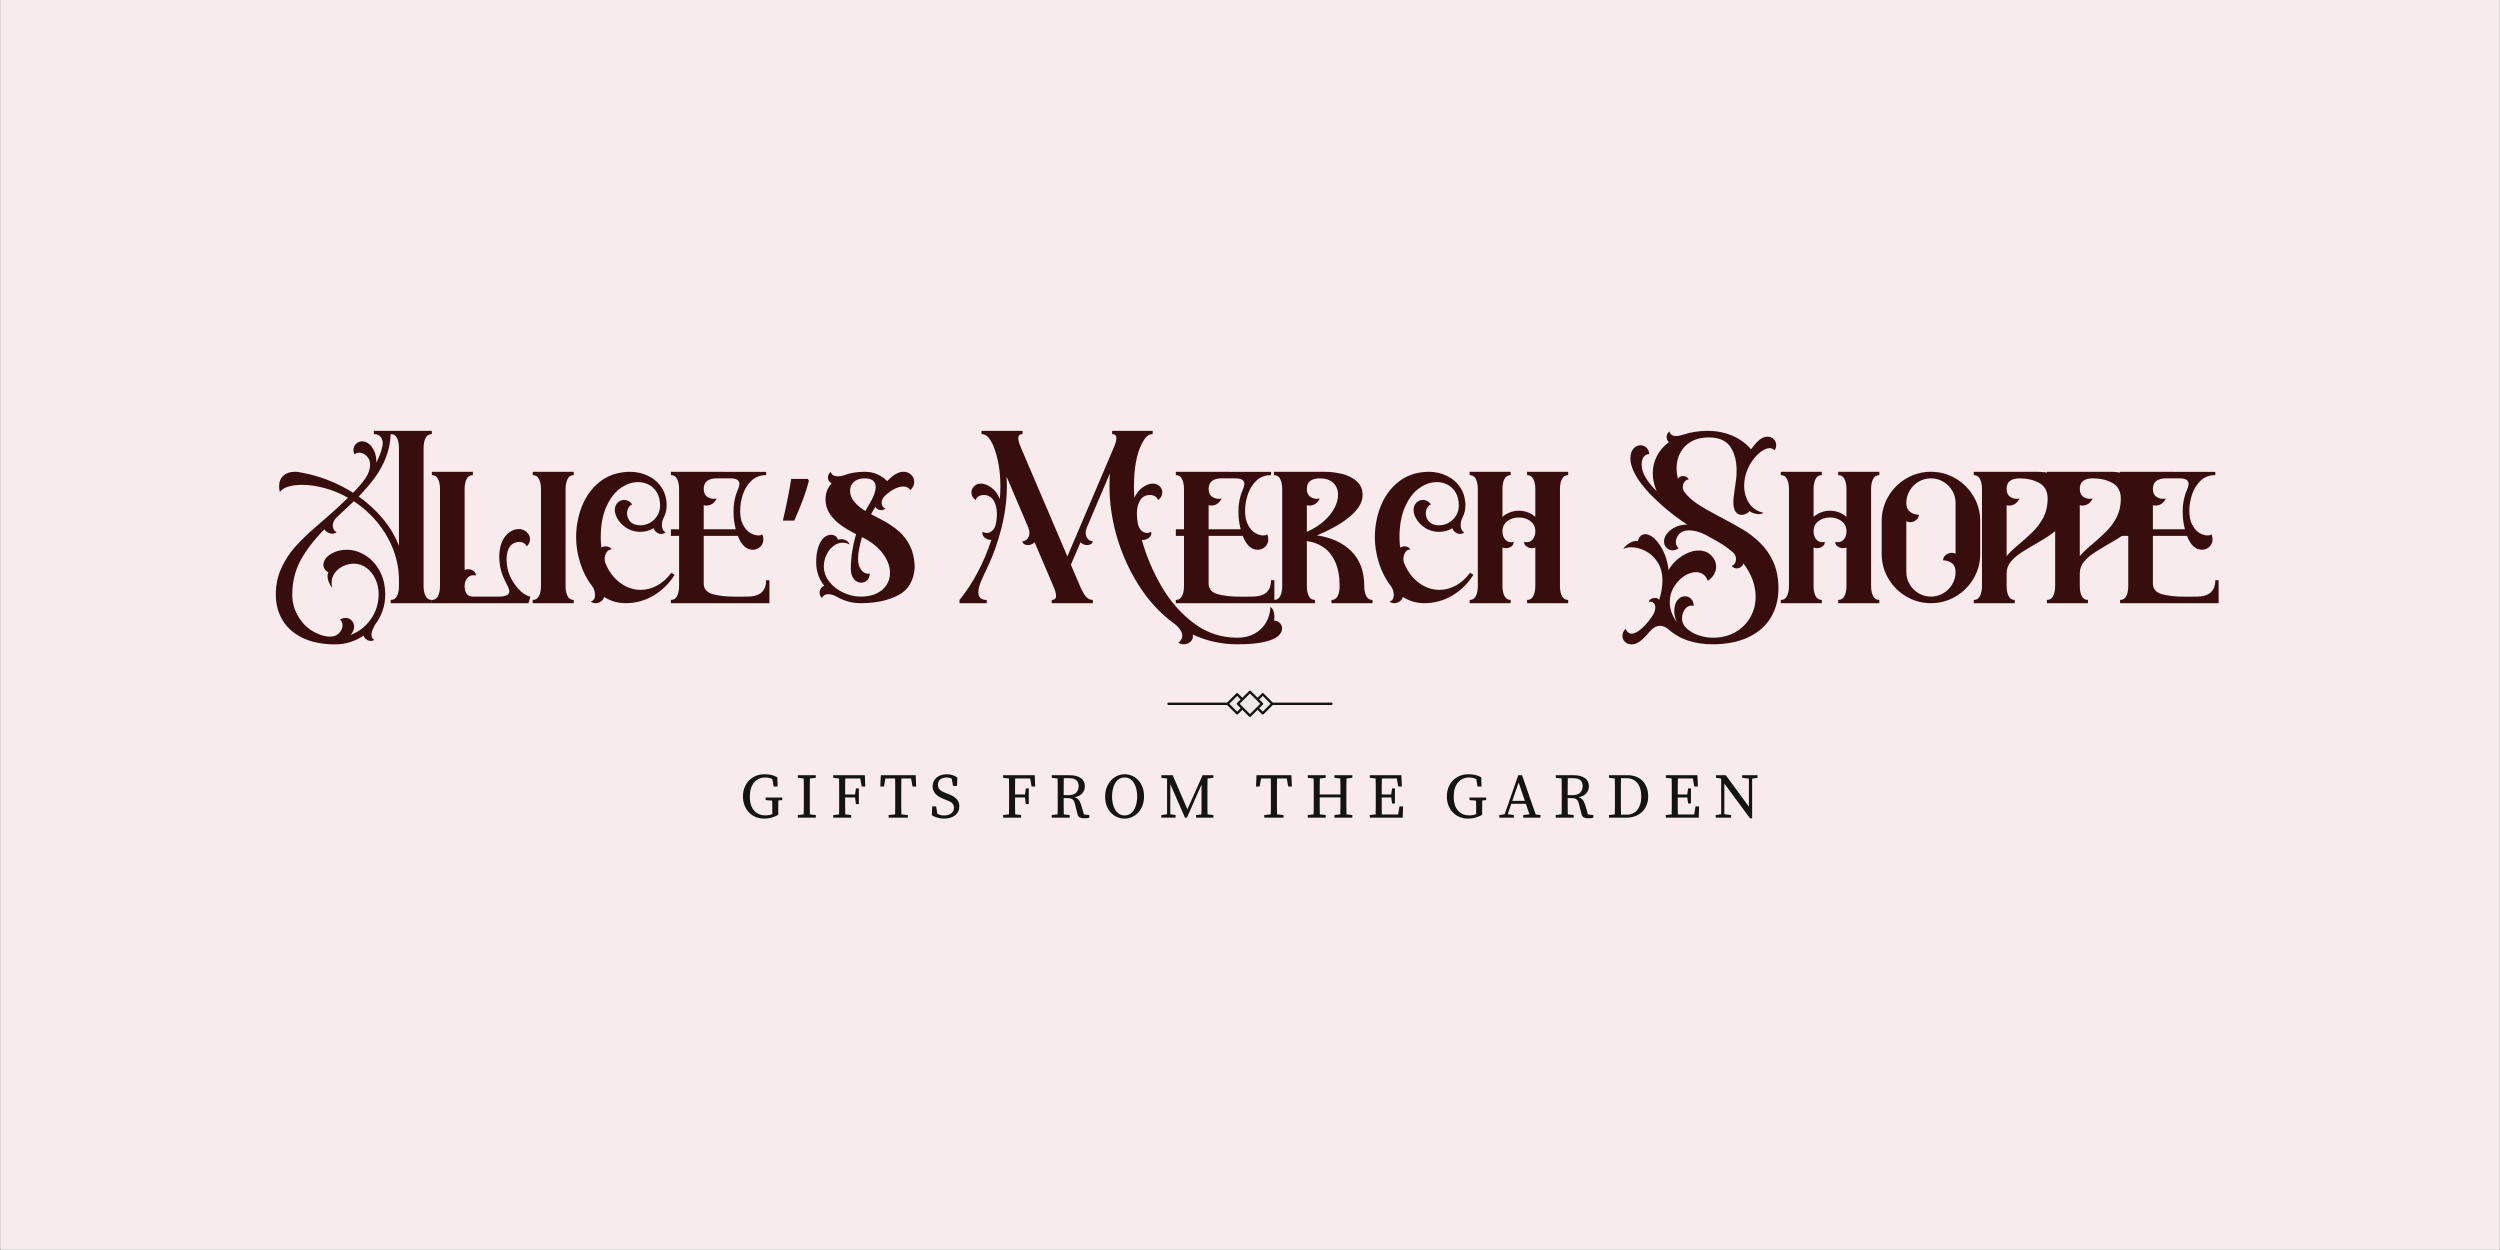 <svg version="1.2" preserveAspectRatio="xMidYMid meet" height="3456" viewBox="0 0 5184 2592" zoomAndPan="magnify" width="6912" xmlns:xlink="http://www.w3.org/1999/xlink" xmlns="http://www.w3.org/2000/svg"><rect x="0" y="0" width="5184" height="2592" fill="#808080" stroke="none"/><defs><clipPath id="3109258240"><path d="M 2420.582 1432.086 L 2763.203 1432.086 L 2763.203 1486.812 L 2420.582 1486.812 Z M 2420.582 1432.086"></path></clipPath></defs><g id="79e137e849"><path d="M 1 0 L 5183 0 L 5183 2591 L 1 2591 Z M 1 0" style="stroke:none;fill-rule:nonzero;fill:#ffffff;fill-opacity:1;"></path><path d="M 1 0 L 5183 0 L 5183 2591 L 1 2591 Z M 1 0" style="stroke:none;fill-rule:nonzero;fill:#f7ebeb;fill-opacity:1;"></path><g style="fill:#370e0d;fill-opacity:1;"><g transform="translate(571.888, 1250.758)"><path d="M 123.723 85.414 C 96.688 85.414 73.883 80.871 55.305 71.781 C 36.727 62.695 22.863 50.387 13.719 34.855 C 4.574 19.324 0 1.781 0 -17.773 C 0 -37.676 3.824 -55.965 11.477 -72.645 C 19.125 -89.324 28.875 -104.281 40.723 -117.508 C 52.57 -130.738 66.52 -144.227 82.566 -157.973 C 98.613 -171.719 113.367 -184.691 126.828 -196.883 L 149.777 -218.625 C 133.902 -227.598 117.652 -234.301 101.031 -238.73 C 84.406 -243.156 68.848 -245.371 54.355 -245.371 C 42.965 -245.371 33.215 -244.051 25.105 -241.402 C 16.996 -238.758 11.445 -235.078 8.457 -230.359 C 7.418 -234.617 6.902 -238.641 6.902 -242.438 C 6.902 -251.758 9.863 -259.09 15.789 -264.438 C 21.715 -269.789 29.562 -272.465 39.344 -272.465 C 43.254 -272.465 47.336 -272.004 51.594 -271.082 C 89.902 -264.41 126.137 -250.375 160.305 -228.98 C 170.656 -239.332 179.113 -249.254 185.668 -258.746 C 192.227 -268.234 195.504 -277.812 195.504 -287.477 C 195.504 -294.492 193.262 -300.246 188.773 -304.73 C 186.59 -307.031 184.086 -308.844 181.27 -310.168 C 178.449 -311.488 175.602 -312.152 172.727 -312.152 C 169.047 -312.152 165.883 -310.887 163.238 -308.355 C 161.742 -311.461 160.992 -314.566 160.992 -317.672 C 160.992 -322.734 162.777 -326.992 166.344 -330.441 C 169.91 -333.891 174.164 -335.617 179.113 -335.617 C 183.711 -335.617 188.199 -334.008 192.57 -330.785 C 196.941 -327.566 200.738 -322.562 203.961 -315.773 C 206.949 -309.102 208.445 -301.855 208.445 -294.031 L 208.445 -291.445 C 213.852 -301.684 217.938 -312.379 220.695 -323.539 C 221.387 -326.301 221.73 -328.945 221.73 -331.477 C 221.73 -337.113 220.18 -341.715 217.074 -345.281 C 213.969 -348.848 209.367 -350.629 203.27 -350.629 L 203.27 -357.359 L 323.539 -357.359 L 323.539 -350.629 C 317.559 -350.629 313.215 -347.871 310.512 -342.348 C 307.809 -336.824 306.457 -330.039 306.457 -321.984 L 306.457 -35.375 C 306.457 -27.32 307.809 -20.535 310.512 -15.012 C 313.215 -9.492 317.559 -6.73 323.539 -6.73 L 323.539 0 L 238.297 0 L 238.297 -6.73 C 244.395 -6.73 248.766 -9.461 251.41 -14.926 C 254.059 -20.391 255.379 -27.207 255.379 -35.375 L 255.379 -47.797 C 255.379 -69.539 251.441 -90.648 243.559 -111.125 C 235.68 -131.602 224.723 -150.383 210.688 -167.465 C 196.656 -184.547 180.375 -199.184 161.855 -211.379 C 149.66 -199.875 137.527 -188.488 125.445 -177.215 C 120.617 -172.383 118.199 -166.859 118.199 -160.648 C 118.199 -157.656 118.891 -154.953 120.27 -152.539 C 121.652 -150.121 123.605 -148.398 126.137 -147.363 C 123.836 -145.176 120.844 -144.082 117.164 -144.082 C 113.941 -144.082 110.781 -144.945 107.676 -146.672 C 104.566 -148.398 102.266 -150.582 100.773 -153.227 C 79.605 -131.832 63.211 -110.465 51.594 -89.125 C 39.977 -67.785 34.164 -44 34.164 -17.773 C 34.164 -3.047 37.531 10.699 44.262 23.469 C 50.988 36.238 60.105 46.762 71.609 55.043 C 77.246 58.84 83.746 62.176 91.109 65.055 C 98.473 67.93 105.43 69.367 111.988 69.367 C 121.305 69.367 128.379 66.203 133.211 59.875 C 136.664 55.391 138.387 50.617 138.387 45.555 C 138.387 40.723 136.605 36.926 133.039 34.164 C 136.836 31.75 140.688 30.543 144.602 30.543 C 149.547 30.543 153.746 32.297 157.195 35.805 C 160.648 39.312 162.375 43.656 162.375 48.832 C 162.375 54.93 159.844 60.68 154.781 66.09 C 172.266 59.418 186.359 48.461 197.059 33.215 C 207.754 17.973 213.16 0.633 213.277 -18.809 C 213.277 -29.621 211.09 -39.891 206.719 -49.609 C 202.348 -59.328 196.223 -67.152 188.344 -73.078 C 180.465 -79 171.578 -81.965 161.684 -81.965 C 154.551 -81.965 147.418 -80.352 140.285 -77.133 C 133.156 -73.91 127.289 -69.281 122.688 -63.242 C 118.086 -57.203 115.785 -50.215 115.785 -42.277 C 115.785 -38.941 116.242 -35.605 117.164 -32.27 C 114.52 -34.797 112.219 -38.363 110.262 -42.965 C 108.305 -47.566 107.328 -51.996 107.328 -56.254 C 107.328 -59.242 107.848 -61.891 108.883 -64.191 C 105.547 -65.914 103.016 -68.129 101.289 -70.832 C 99.562 -73.535 98.699 -76.441 98.699 -79.547 C 98.699 -84.492 100.684 -89.324 104.652 -94.043 C 108.621 -98.758 114.289 -102.668 121.652 -105.777 C 129.473 -109.113 137.812 -110.781 146.672 -110.781 C 160.016 -110.781 172.871 -107.012 185.238 -99.477 C 197.602 -91.941 207.641 -81.102 215.348 -66.949 C 223.055 -52.801 226.91 -36.41 226.91 -17.773 C 226.91 -6.156 225.066 5.004 221.387 15.703 C 217.707 26.402 212.414 36.18 205.512 45.035 C 205.168 45.496 203.902 48.113 201.715 52.887 C 199.531 57.66 198.438 61.945 198.438 65.742 C 198.438 70.574 200.336 74.027 204.133 76.098 C 202.062 77.594 199.703 78.34 197.059 78.34 C 193.949 78.34 190.93 77.305 187.996 75.234 C 185.066 73.164 183.023 70.516 181.871 67.297 C 173.473 73.047 164.328 77.504 154.438 80.668 C 144.543 83.832 134.305 85.414 123.723 85.414 Z M 255.379 -119.062 L 255.379 -321.984 C 255.379 -329.348 254.145 -335.965 251.672 -341.828 C 249.195 -347.695 244.738 -350.629 238.297 -350.629 C 237.605 -333.488 234.328 -317.414 228.461 -302.402 C 222.594 -287.391 214.973 -273.469 205.598 -260.645 C 196.223 -247.816 184.977 -234.672 171.863 -221.215 C 190.73 -207.871 207.352 -192.598 221.73 -175.402 C 236.113 -158.203 247.328 -139.426 255.379 -119.062 Z M 255.379 -119.062" style="stroke:none"></path></g></g><g style="fill:#370e0d;fill-opacity:1;"><g transform="translate(895.482, 1250.758)"><path d="M 200.336 0 L 0 0 L 0 -6.73 C 5.98 -6.73 10.297 -9.492 12.941 -15.012 C 15.586 -20.535 16.91 -27.32 16.91 -35.375 L 16.91 -236.918 C 16.91 -244.969 15.586 -251.758 12.941 -257.277 C 10.297 -262.801 5.98 -265.562 0 -265.562 L 0 -272.465 L 85.07 -272.465 L 85.07 -265.562 C 79.086 -265.562 74.746 -262.801 72.043 -257.277 C 69.34 -251.758 67.988 -244.969 67.988 -236.918 L 67.988 -68.848 C 70.059 -69.883 72.414 -70.402 75.062 -70.402 C 79.316 -70.402 83.055 -69.25 86.277 -66.949 C 89.5 -64.648 91.109 -61.66 91.109 -57.977 L 91.109 -57.117 C 89.383 -57.691 87.656 -57.977 85.934 -57.977 C 80.871 -57.977 76.613 -55.906 73.164 -51.766 C 69.711 -47.625 67.988 -42.16 67.988 -35.375 C 67.988 -28.355 69.426 -22.977 72.301 -19.238 C 75.176 -15.5 79.434 -13.633 85.07 -13.633 L 137.527 -13.633 C 145.922 -13.633 151.875 -14.551 155.387 -16.395 C 158.895 -18.234 160.648 -20.879 160.648 -24.332 C 160.648 -27.438 159.152 -31.863 156.16 -37.617 C 153.172 -43.367 150.41 -49.121 147.879 -54.871 C 142.473 -67.871 139.77 -81.617 139.77 -96.113 C 139.77 -106.465 141.32 -115.926 144.43 -124.496 C 147.535 -133.066 152.137 -139.883 158.23 -144.945 C 165.25 -150.812 172.496 -153.746 179.973 -153.746 C 186.531 -153.746 192.109 -151.617 196.711 -147.363 C 201.312 -143.105 203.613 -138.16 203.613 -132.523 C 203.613 -126.887 201.254 -121.938 196.539 -117.684 C 195.391 -120.789 193.406 -123.117 190.586 -124.672 C 187.77 -126.223 184.574 -127 181.008 -127 C 177.902 -127 174.914 -126.426 172.035 -125.273 C 166.055 -123.09 161.711 -118.891 159.008 -112.68 C 156.305 -106.465 154.953 -99.16 154.953 -90.762 C 154.953 -85.242 155.473 -79.719 156.508 -74.199 C 157.543 -68.676 158.863 -63.844 160.477 -59.703 C 164.617 -49.352 170.57 -39.715 178.336 -30.801 C 186.102 -21.887 194.758 -15.988 204.305 -13.113 Z M 200.336 0" style="stroke:none"></path></g></g><g style="fill:#370e0d;fill-opacity:1;"><g transform="translate(1104.673, 1250.758)"><path d="M 85.07 0 L 0 0 L 0 -6.73 C 5.98 -6.73 10.324 -9.492 13.027 -15.012 C 15.73 -20.535 17.082 -27.32 17.082 -35.375 L 17.082 -236.918 C 17.082 -244.969 15.73 -251.758 13.027 -257.277 C 10.324 -262.801 5.98 -265.562 0 -265.562 L 0 -272.465 L 85.07 -272.465 L 85.07 -265.562 C 79.086 -265.562 74.773 -262.801 72.129 -257.277 C 69.48 -251.758 68.16 -244.969 68.16 -236.918 L 68.16 -35.375 C 68.16 -27.32 69.48 -20.535 72.129 -15.012 C 74.773 -9.492 79.086 -6.73 85.07 -6.73 Z M 85.07 0" style="stroke:none"></path></g></g><g style="fill:#370e0d;fill-opacity:1;"><g transform="translate(1194.629, 1250.758)"><path d="M 102.668 0 C 86.449 0 71.551 -4.312 57.977 -12.941 C 56.941 -8.914 54.699 -5.75 51.25 -3.449 C 47.797 -1.148 44.117 0 40.207 0 C 36.062 0 32.785 -1.266 30.371 -3.797 C 33.359 -4.258 35.574 -5.664 37.012 -8.023 C 38.449 -10.383 39.168 -13.344 39.168 -16.91 C 39.168 -23.582 37.273 -29.68 33.477 -35.199 C 22.777 -48.66 14.523 -64.477 8.715 -82.652 C 2.906 -100.828 0 -118.66 0 -136.145 C 0 -158.922 3.996 -180.465 11.992 -200.766 C 19.988 -221.07 31.98 -237.75 47.969 -250.809 C 63.961 -263.863 83.344 -271.023 106.121 -272.289 L 111.297 -272.465 C 125.102 -272.465 137.812 -269.645 149.434 -264.008 C 161.051 -258.371 170.34 -250.262 177.301 -239.68 C 184.258 -229.094 187.738 -216.672 187.738 -202.406 C 187.738 -193.547 185.609 -184.977 181.355 -176.695 C 179.055 -172.094 177.902 -167.207 177.902 -162.027 C 177.902 -158.348 178.566 -155.156 179.887 -152.453 C 181.211 -149.75 183.082 -147.992 185.496 -147.188 C 183.195 -144.773 180.262 -143.566 176.695 -143.566 C 173.246 -143.566 169.965 -144.688 166.859 -146.93 C 163.754 -149.172 161.742 -152.02 160.82 -155.473 C 152.309 -150.41 143.047 -147.879 133.039 -147.879 C 124.066 -147.879 115.699 -149.922 107.934 -154.004 C 100.168 -158.09 93.754 -163.641 88.691 -170.656 C 83.055 -178.48 80.238 -185.957 80.238 -193.09 C 80.238 -199.301 82.164 -204.363 86.02 -208.273 C 89.871 -212.184 94.387 -214.141 99.562 -214.141 C 106.234 -214.141 111.816 -211.035 116.301 -204.82 C 113.082 -203.555 110.492 -201.199 108.535 -197.746 C 106.582 -194.297 105.602 -190.441 105.602 -186.188 C 105.602 -179.516 107.934 -173.734 112.59 -168.844 C 117.25 -163.957 124.066 -161.512 133.039 -161.512 C 140.516 -161.512 147.391 -163.352 153.66 -167.031 C 159.93 -170.715 164.906 -175.688 168.586 -181.957 C 172.266 -188.227 174.105 -195.043 174.105 -202.406 C 174.105 -212.531 172.066 -221.273 167.98 -228.633 C 163.898 -235.996 158.375 -241.574 151.418 -245.371 C 144.457 -249.168 136.777 -251.066 128.379 -251.066 C 115.957 -251.066 103.82 -246.867 91.973 -238.469 C 80.121 -230.074 70.344 -217.219 62.637 -199.902 C 54.93 -182.59 51.074 -161.34 51.074 -136.145 C 51.074 -129.359 51.535 -122.398 52.457 -115.266 C 55.219 -116.992 58.324 -117.855 61.773 -117.855 C 64.305 -117.855 66.664 -117.281 68.848 -116.129 C 71.035 -114.98 72.645 -113.312 73.68 -111.125 L 72.301 -111.297 C 68.617 -111.297 65.512 -109.227 62.98 -105.086 C 60.453 -100.945 59.188 -96.344 59.188 -91.281 C 59.188 -88.75 59.531 -86.449 60.223 -84.379 C 67.238 -66.547 77.418 -52.629 90.762 -42.621 C 104.109 -32.613 118.488 -27.609 133.902 -27.609 C 145.52 -27.609 156.824 -30.57 167.809 -36.496 C 178.797 -42.418 188.66 -51.25 197.402 -62.98 L 204.305 -58.84 C 193.031 -40.781 178.48 -26.457 160.648 -15.875 C 142.816 -5.293 123.492 0 102.668 0 Z M 102.668 0" style="stroke:none"></path></g></g><g style="fill:#370e0d;fill-opacity:1;"><g transform="translate(1391.223, 1250.758)"><path d="M 204.305 0 L 0 0 L 0 -6.73 C 5.98 -6.73 10.297 -9.492 12.941 -15.012 C 15.586 -20.535 16.91 -27.32 16.91 -35.375 L 16.91 -139.598 L 0 -139.598 L 0 -153.227 L 16.91 -153.227 L 16.91 -236.918 C 16.91 -244.969 15.586 -251.758 12.941 -257.277 C 10.297 -262.801 5.98 -265.562 0 -265.562 L 0 -272.465 L 197.402 -272.289 L 197.402 -265.562 C 185.094 -265.562 174.883 -261.648 166.773 -253.828 C 158.664 -246.004 152.77 -236.398 149.086 -225.012 C 145.406 -213.621 143.566 -202.465 143.566 -191.535 C 143.566 -179.688 145.605 -169.938 149.691 -162.289 C 153.773 -154.637 158.691 -149.086 164.445 -145.637 C 170.195 -142.184 175.773 -140.461 181.184 -140.461 C 184.977 -140.461 187.738 -141.266 189.465 -142.875 C 190.961 -139.309 191.707 -135.801 191.707 -132.348 C 191.707 -126.254 189.551 -121.133 185.238 -116.992 C 180.922 -112.852 175.773 -110.781 169.793 -110.781 C 156.449 -110.781 146.098 -120.387 138.734 -139.598 L 67.988 -139.598 L 67.988 -40.895 C 67.988 -29.738 74.113 -22.375 86.363 -18.809 C 98.613 -15.242 114.98 -13.461 135.457 -13.461 L 158.578 -13.633 C 184.461 -13.633 197.402 -24.961 197.402 -47.625 L 204.305 -47.625 Z M 134.418 -153.227 C 131.312 -165.422 129.762 -177.617 129.762 -189.809 C 129.762 -206.375 132.578 -220.984 138.215 -233.637 C 140.746 -239.273 142.012 -243.875 142.012 -247.441 C 142.012 -251.238 140.461 -254.086 137.352 -255.984 C 134.246 -257.883 129.301 -258.832 122.512 -258.832 L 94.906 -258.832 C 86.738 -258.832 80.238 -257.133 75.406 -253.742 C 70.574 -250.348 68.102 -244.738 67.988 -236.918 C 67.988 -229.785 70.113 -224.578 74.371 -221.301 C 78.629 -218.023 83.633 -216.383 89.383 -216.383 C 91.223 -216.383 93.062 -216.555 94.906 -216.902 C 92.375 -211.953 89.27 -208.301 85.586 -205.945 C 81.906 -203.586 77.996 -202.406 73.852 -202.406 C 71.898 -202.406 69.941 -202.637 67.988 -203.098 L 67.988 -153.227 Z M 134.418 -153.227" style="stroke:none"></path></g></g><g style="fill:#370e0d;fill-opacity:1;"><g transform="translate(1594.72, 1250.758)"><path d="M 80.234 -257.625 L 82.656 -253.828 C 76.906 -231.16 66.781 -203.609 52.281 -171.172 L 28.641 -171.172 C 36.691 -206.023 42.445 -234.844 45.906 -257.625 Z M 78.172 -219.828 Z M 77.297 -316.812 Z M 77.297 -316.812" style="stroke:none"></path></g></g><g style="fill:#370e0d;fill-opacity:1;"><g transform="translate(1692.441, 1250.758)"><path d="M 92.316 0 C 74.945 0 58.668 -4.312 43.484 -12.941 C 36.812 -16.738 30.656 -18.637 25.02 -18.637 C 18.578 -18.637 14.207 -15.988 11.906 -10.699 C 8.684 -13.805 7.074 -17.543 7.074 -21.914 C 7.074 -24.906 7.91 -27.695 9.578 -30.285 C 11.246 -32.871 13.574 -34.797 16.566 -36.062 C 5.523 -50.445 0 -66.723 0 -84.898 C 0 -102.844 3.277 -117.281 9.836 -128.207 C 12.598 -132.809 15.816 -136.23 19.5 -138.477 C 23.18 -140.719 26.918 -141.84 30.715 -141.84 C 34.281 -141.84 37.387 -140.918 40.031 -139.078 C 42.68 -137.238 44.348 -134.766 45.035 -131.66 C 46.992 -132.348 49.18 -132.695 51.594 -132.695 C 55.621 -132.695 59.273 -131.746 62.551 -129.848 C 65.828 -127.949 68.043 -125.219 69.195 -121.652 C 64.594 -124.18 59.875 -125.445 55.043 -125.445 C 48.145 -125.445 41.672 -123.117 35.633 -118.457 C 29.594 -113.801 24.789 -107.703 21.223 -100.168 C 17.656 -92.633 15.875 -84.84 15.875 -76.785 C 15.875 -64.707 19.699 -53.867 27.352 -44.262 C 35 -34.656 44.75 -27.148 56.598 -21.742 C 68.445 -16.336 80.352 -13.633 92.316 -13.633 C 105.086 -13.633 116.043 -15.816 125.188 -20.188 C 134.332 -24.559 141.266 -30.457 145.98 -37.875 C 150.699 -45.297 153.055 -53.605 153.055 -62.809 C 153.055 -76.152 148.082 -89.555 138.129 -103.016 C 128.18 -116.473 113.77 -127.805 94.906 -137.008 C 89.5 -118.141 86.793 -103.246 86.793 -92.316 C 86.793 -85.184 87.887 -79.289 90.074 -74.629 C 92.258 -69.973 94.961 -66.547 98.184 -64.363 C 101.406 -62.176 104.566 -61.086 107.676 -61.086 C 108.938 -61.086 110.09 -61.258 111.125 -61.602 C 111.012 -55.734 109.199 -51.074 105.691 -47.625 C 102.18 -44.176 98.066 -42.449 93.352 -42.449 C 87.602 -42.449 82.566 -44.98 78.254 -50.039 C 73.941 -55.102 71.781 -62.406 71.781 -71.957 C 72.012 -95.309 75.637 -119.004 82.652 -143.047 C 70.574 -149.258 60.02 -155.586 50.988 -162.027 C 41.961 -168.469 34.426 -176.148 28.387 -185.066 C 22.348 -193.98 19.324 -204.016 19.324 -215.176 C 19.555 -222.309 20.621 -228.375 22.52 -233.379 C 24.418 -238.383 27.609 -243.418 32.094 -248.477 C 29.562 -249.742 27.637 -251.469 26.316 -253.656 C 24.992 -255.84 24.332 -258.258 24.332 -260.902 C 24.332 -263.086 24.848 -265.188 25.883 -267.199 C 26.918 -269.215 28.414 -270.91 30.371 -272.289 C 31.059 -269.07 32.727 -266.711 35.375 -265.215 C 38.02 -263.719 41.242 -262.973 45.035 -262.973 C 49.18 -262.973 53.551 -263.777 58.152 -265.387 C 70.344 -270.105 84.609 -272.465 100.945 -272.465 C 110.148 -272.465 118.719 -270.738 126.656 -267.285 C 134.594 -263.836 141.438 -259.117 147.188 -253.137 L 154.781 -260.383 C 163.641 -268.438 172.438 -272.465 181.184 -272.465 C 187.508 -272.465 192.773 -270.391 196.969 -266.25 C 201.168 -262.109 203.27 -257.223 203.27 -251.586 C 203.27 -245.141 200.566 -239.449 195.16 -234.5 C 192.168 -239.449 187.336 -241.922 180.664 -241.922 C 175.258 -241.922 169.277 -240.312 162.719 -237.09 C 156.16 -233.867 149.547 -229.211 142.875 -223.113 C 140.574 -220.926 138.793 -218.484 137.527 -215.777 C 136.262 -213.074 135.629 -210.402 135.629 -207.754 C 135.629 -205.223 136.289 -202.922 137.613 -200.852 C 138.934 -198.781 140.863 -197.172 143.395 -196.023 C 140.863 -193.949 137.93 -192.914 134.594 -192.914 C 132.176 -192.914 129.906 -193.492 127.777 -194.641 C 125.648 -195.793 124.008 -197.402 122.859 -199.473 C 120.098 -195.562 117.051 -190.559 113.715 -184.461 C 122.457 -179.973 130.223 -175.949 137.008 -172.383 C 150.699 -165.02 162.316 -157.141 171.863 -148.742 C 181.41 -140.344 189.121 -130.02 194.984 -117.77 C 200.852 -105.516 203.961 -91.051 204.305 -74.371 C 202.465 -46.418 190.93 -27.035 169.707 -16.219 C 148.484 -5.406 122.688 0 92.316 0 Z M 101.98 -191.191 C 105.199 -197.059 108.305 -202.465 111.297 -207.41 C 119.352 -220.871 123.375 -231.969 123.375 -240.715 C 123.375 -246.578 121.535 -251.066 117.855 -254.172 C 114.172 -257.277 108.535 -258.832 100.945 -258.832 C 92.203 -258.832 85.184 -256.875 79.895 -252.965 C 74.602 -249.055 71.496 -243.875 70.574 -237.434 L 70.23 -232.949 C 70.23 -224.551 73.336 -216.785 79.547 -209.652 C 85.758 -202.52 93.238 -196.367 101.98 -191.191 Z M 101.98 -191.191" style="stroke:none"></path></g></g><g style="fill:#370e0d;fill-opacity:1;"><g transform="translate(1882.133, 1250.758)"><path d="" style="stroke:none"></path></g></g><g style="fill:#370e0d;fill-opacity:1;"><g transform="translate(1989.689, 1250.758)"><path d="M 575.984 85.242 C 543.316 85.242 512.602 78.512 483.844 65.055 L 483.668 65.57 C 483.898 66.605 484.016 67.641 484.016 68.676 C 484.016 73.164 482.145 77.047 478.406 80.324 C 474.668 83.602 470.27 85.242 465.207 85.242 C 461.18 85.242 457.328 84.148 453.645 81.965 C 459.168 77.938 461.93 73.164 461.93 67.641 C 461.93 63.156 460.258 58.641 456.922 54.098 C 453.586 49.551 449.562 45.555 444.844 42.102 C 416.316 21.398 391.844 -5.117 371.422 -37.445 C 351.004 -69.77 335.559 -104.512 325.094 -141.668 C 315.66 -175.488 310.941 -209.598 310.941 -243.992 C 310.941 -252.504 311.23 -260.902 311.805 -269.184 L 264.008 -157.023 C 262.398 -153.227 261.594 -149.488 261.594 -145.809 C 261.594 -140.977 262.973 -136.922 265.734 -133.645 C 268.496 -130.363 272.176 -128.496 276.777 -128.035 C 275.855 -125.504 274.305 -123.605 272.117 -122.34 C 269.934 -121.074 267.461 -120.441 264.699 -120.441 C 262.051 -120.441 259.492 -120.961 257.02 -121.996 C 254.547 -123.031 252.504 -124.469 250.895 -126.309 L 230.879 -79.719 L 249.859 -35.375 C 253.656 -26.285 257.566 -19.238 261.594 -14.234 C 265.617 -9.23 270.566 -6.73 276.434 -6.73 L 276.434 0 L 191.191 0 L 191.191 -6.73 C 197.172 -6.73 200.164 -9.664 200.164 -15.531 C 200.164 -20.016 198.266 -26.633 194.469 -35.375 L 155.645 -126.309 C 154.035 -124.586 151.961 -123.176 149.434 -122.082 C 146.902 -120.988 144.312 -120.441 141.668 -120.441 C 138.906 -120.441 136.461 -121.074 134.332 -122.34 C 132.207 -123.605 130.68 -125.504 129.762 -128.035 C 134.363 -128.496 138.043 -130.363 140.805 -133.645 C 143.566 -136.922 144.945 -140.977 144.945 -145.809 C 144.945 -149.488 144.141 -153.227 142.531 -157.023 L 97.664 -262.281 C 98.012 -256.07 98.184 -249.801 98.184 -243.473 C 98.184 -214.945 94.414 -185.668 86.883 -155.645 C 79.348 -125.621 68.965 -96.918 55.734 -69.539 C 52.973 -64.246 49.496 -56.711 45.297 -46.934 C 41.098 -37.156 38.996 -29.047 38.996 -22.605 C 38.996 -12.02 44.805 -6.73 56.426 -6.73 L 56.426 0 L 0 0 L 0 -6.73 C 27.84 -41.012 49.867 -82.539 66.09 -131.312 L 64.535 -131.312 C 60.395 -131.312 56.512 -132.637 52.887 -135.281 C 49.266 -137.93 47.453 -141.148 47.453 -144.945 C 47.453 -145.98 47.625 -147.016 47.969 -148.051 C 50.73 -146.441 53.551 -145.637 56.426 -145.637 C 60.566 -145.637 64.336 -147.16 67.727 -150.207 C 71.121 -153.258 73.508 -157.426 74.887 -162.719 C 76.613 -170.082 77.477 -177.559 77.477 -185.152 C 77.477 -196.309 75.176 -205.629 70.574 -213.105 C 65.973 -220.582 59.188 -224.32 50.215 -224.32 C 46.188 -224.32 42.648 -223.43 39.602 -221.645 C 36.555 -219.863 34.512 -217.246 33.477 -213.793 C 27.609 -217.938 24.676 -223.172 24.676 -229.496 C 24.676 -234.445 26.516 -238.758 30.195 -242.438 C 33.879 -246.121 38.594 -247.961 44.348 -247.961 C 51.02 -247.961 57.977 -245.371 65.227 -240.195 C 73.047 -234.789 79.145 -226.793 83.516 -216.211 C 84.32 -225.297 84.723 -234.215 84.723 -242.957 C 84.723 -274.246 79.777 -302.258 69.883 -326.992 C 66.547 -334.352 62.98 -340.133 59.188 -344.332 C 55.391 -348.531 50.848 -350.629 45.555 -350.629 L 45.555 -357.359 L 130.625 -357.359 L 130.625 -350.629 C 124.758 -350.629 121.824 -347.754 121.824 -342.004 C 121.824 -337.516 123.723 -330.844 127.52 -321.984 L 223.629 -96.977 L 319.57 -321.984 C 323.367 -330.844 325.266 -337.516 325.266 -342.004 C 325.266 -347.754 322.332 -350.629 316.465 -350.629 L 316.465 -357.359 L 400.5 -357.359 L 400.5 -350.629 C 395.668 -350.629 391.496 -348.875 387.988 -345.367 C 384.48 -341.859 381.113 -336.941 377.895 -330.613 C 367.082 -308.871 361.672 -279.539 361.672 -242.609 C 361.672 -234.789 361.961 -226.793 362.535 -218.625 C 366.793 -227.945 372.543 -235.133 379.793 -240.195 C 387.039 -245.371 394 -247.961 400.672 -247.961 C 406.539 -247.961 411.312 -246.148 414.992 -242.523 C 418.676 -238.902 420.516 -234.617 420.516 -229.668 C 420.516 -226.68 419.766 -223.805 418.273 -221.043 C 416.777 -218.281 414.531 -215.867 411.543 -213.793 C 410.508 -217.246 408.465 -219.863 405.418 -221.645 C 402.367 -223.43 398.832 -224.32 394.805 -224.32 C 385.715 -224.32 378.93 -220.668 374.441 -213.363 C 369.957 -206.059 367.715 -196.883 367.715 -185.84 C 367.715 -178.707 368.461 -171.348 369.957 -163.754 C 371.336 -158.117 373.754 -153.688 377.203 -150.469 C 380.656 -147.246 384.508 -145.637 388.766 -145.637 C 391.641 -145.637 394.461 -146.441 397.219 -148.051 C 397.566 -147.016 397.738 -145.98 397.738 -144.945 C 397.738 -141.148 395.898 -137.898 392.215 -135.195 C 388.535 -132.492 384.566 -131.141 380.309 -131.141 L 377.895 -131.312 C 387.328 -97.723 400.957 -65.57 418.789 -34.855 C 436.621 -4.141 458.906 21.281 485.652 41.414 C 512.398 61.543 542.512 71.609 575.984 71.609 C 589.332 71.609 601.094 68.879 611.273 63.414 C 621.453 57.949 629.422 50.414 635.172 40.809 C 640.926 31.203 644.086 20.246 644.664 7.938 C 647.195 9.203 649.207 11.734 650.703 15.531 C 652.199 19.324 652.945 23.641 652.945 28.473 C 652.945 31.004 652.715 33.531 652.254 36.062 C 656.742 36.062 660.625 37.676 663.902 40.895 C 667.18 44.117 668.82 47.969 668.82 52.457 C 668.82 58.324 665.945 63.703 660.191 68.59 C 654.441 73.48 644.664 77.477 630.859 80.582 C 617.055 83.688 598.762 85.242 575.984 85.242 Z M 575.984 85.242" style="stroke:none"></path></g></g><g style="fill:#370e0d;fill-opacity:1;"><g transform="translate(2438.213, 1250.758)"><path d="M 204.305 0 L 0 0 L 0 -6.73 C 5.98 -6.73 10.297 -9.492 12.941 -15.012 C 15.586 -20.535 16.91 -27.32 16.91 -35.375 L 16.91 -139.598 L 0 -139.598 L 0 -153.227 L 16.91 -153.227 L 16.91 -236.918 C 16.91 -244.969 15.586 -251.758 12.941 -257.277 C 10.297 -262.801 5.98 -265.562 0 -265.562 L 0 -272.465 L 197.402 -272.289 L 197.402 -265.562 C 185.094 -265.562 174.883 -261.648 166.773 -253.828 C 158.664 -246.004 152.77 -236.398 149.086 -225.012 C 145.406 -213.621 143.566 -202.465 143.566 -191.535 C 143.566 -179.688 145.605 -169.938 149.691 -162.289 C 153.773 -154.637 158.691 -149.086 164.445 -145.637 C 170.195 -142.184 175.773 -140.461 181.184 -140.461 C 184.977 -140.461 187.738 -141.266 189.465 -142.875 C 190.961 -139.309 191.707 -135.801 191.707 -132.348 C 191.707 -126.254 189.551 -121.133 185.238 -116.992 C 180.922 -112.852 175.773 -110.781 169.793 -110.781 C 156.449 -110.781 146.098 -120.387 138.734 -139.598 L 67.988 -139.598 L 67.988 -40.895 C 67.988 -29.738 74.113 -22.375 86.363 -18.809 C 98.613 -15.242 114.98 -13.461 135.457 -13.461 L 158.578 -13.633 C 184.461 -13.633 197.402 -24.961 197.402 -47.625 L 204.305 -47.625 Z M 134.418 -153.227 C 131.312 -165.422 129.762 -177.617 129.762 -189.809 C 129.762 -206.375 132.578 -220.984 138.215 -233.637 C 140.746 -239.273 142.012 -243.875 142.012 -247.441 C 142.012 -251.238 140.461 -254.086 137.352 -255.984 C 134.246 -257.883 129.301 -258.832 122.512 -258.832 L 94.906 -258.832 C 86.738 -258.832 80.238 -257.133 75.406 -253.742 C 70.574 -250.348 68.102 -244.738 67.988 -236.918 C 67.988 -229.785 70.113 -224.578 74.371 -221.301 C 78.629 -218.023 83.633 -216.383 89.383 -216.383 C 91.223 -216.383 93.062 -216.555 94.906 -216.902 C 92.375 -211.953 89.27 -208.301 85.586 -205.945 C 81.906 -203.586 77.996 -202.406 73.852 -202.406 C 71.898 -202.406 69.941 -202.637 67.988 -203.098 L 67.988 -153.227 Z M 134.418 -153.227" style="stroke:none"></path></g></g><g style="fill:#370e0d;fill-opacity:1;"><g transform="translate(2641.71, 1250.758)"><path d="M 204.305 0 L 119.234 0 L 119.234 -6.73 C 125.219 -6.73 129.531 -9.492 132.176 -15.012 C 134.824 -20.535 136.145 -27.32 136.145 -35.375 C 136.145 -55.621 133.039 -72.473 126.828 -85.934 C 120.617 -99.391 112.391 -109.516 102.152 -116.301 C 91.914 -123.09 80.582 -127.23 68.16 -128.727 L 68.16 -35.375 C 68.16 -27.32 69.48 -20.535 72.129 -15.012 C 74.773 -9.492 79.086 -6.73 85.07 -6.73 L 85.07 0 L 0 0 L 0 -6.73 C 5.98 -6.73 10.324 -9.492 13.027 -15.012 C 15.73 -20.535 17.082 -27.32 17.082 -35.375 L 17.082 -236.918 C 17.082 -244.969 15.73 -251.758 13.027 -257.277 C 10.324 -262.801 5.98 -265.562 0 -265.562 L 0 -272.465 L 104.742 -272.465 C 116.703 -272.465 128.641 -271.055 140.547 -268.234 C 152.453 -265.418 162.633 -260.414 171.086 -253.223 C 179.543 -246.035 183.77 -236.344 183.77 -224.148 C 183.77 -209.539 175.402 -195.043 158.664 -180.664 C 141.926 -166.285 118.719 -152.941 89.039 -140.633 C 119.176 -136.145 143.078 -125.074 160.734 -107.414 C 178.391 -89.758 187.223 -65.742 187.223 -35.375 C 187.223 -27.32 188.574 -20.535 191.277 -15.012 C 193.98 -9.492 198.324 -6.73 204.305 -6.73 Z M 68.16 -147.879 C 82.078 -154.09 93.926 -161.566 103.707 -170.312 C 113.484 -179.055 120.789 -188.172 125.621 -197.66 C 130.449 -207.152 132.867 -216.152 132.867 -224.664 C 132.867 -234.789 129.59 -243.016 123.031 -249.34 C 116.473 -255.668 107.156 -258.832 95.078 -258.832 C 86.91 -258.832 80.383 -257.133 75.492 -253.742 C 70.602 -250.348 68.16 -244.738 68.16 -236.918 C 68.16 -229.785 70.258 -224.578 74.457 -221.301 C 78.656 -218.023 83.633 -216.383 89.383 -216.383 C 91.34 -216.383 93.18 -216.555 94.906 -216.902 C 92.488 -211.953 89.41 -208.301 85.672 -205.945 C 81.934 -203.586 77.996 -202.406 73.852 -202.406 C 71.898 -202.406 70 -202.637 68.16 -203.098 Z M 68.16 -147.879" style="stroke:none"></path></g></g><g style="fill:#370e0d;fill-opacity:1;"><g transform="translate(2850.901, 1250.758)"><path d="M 102.668 0 C 86.449 0 71.551 -4.312 57.977 -12.941 C 56.941 -8.914 54.699 -5.75 51.25 -3.449 C 47.797 -1.148 44.117 0 40.207 0 C 36.062 0 32.785 -1.266 30.371 -3.797 C 33.359 -4.258 35.574 -5.664 37.012 -8.023 C 38.449 -10.383 39.168 -13.344 39.168 -16.91 C 39.168 -23.582 37.273 -29.68 33.477 -35.199 C 22.777 -48.66 14.523 -64.477 8.715 -82.652 C 2.906 -100.828 0 -118.66 0 -136.145 C 0 -158.922 3.996 -180.465 11.992 -200.766 C 19.988 -221.07 31.98 -237.75 47.969 -250.809 C 63.961 -263.863 83.344 -271.023 106.121 -272.289 L 111.297 -272.465 C 125.102 -272.465 137.812 -269.645 149.434 -264.008 C 161.051 -258.371 170.34 -250.262 177.301 -239.68 C 184.258 -229.094 187.738 -216.672 187.738 -202.406 C 187.738 -193.547 185.609 -184.977 181.355 -176.695 C 179.055 -172.094 177.902 -167.207 177.902 -162.027 C 177.902 -158.348 178.566 -155.156 179.887 -152.453 C 181.211 -149.75 183.082 -147.992 185.496 -147.188 C 183.195 -144.773 180.262 -143.566 176.695 -143.566 C 173.246 -143.566 169.965 -144.688 166.859 -146.93 C 163.754 -149.172 161.742 -152.02 160.82 -155.473 C 152.309 -150.41 143.047 -147.879 133.039 -147.879 C 124.066 -147.879 115.699 -149.922 107.934 -154.004 C 100.168 -158.09 93.754 -163.641 88.691 -170.656 C 83.055 -178.48 80.238 -185.957 80.238 -193.09 C 80.238 -199.301 82.164 -204.363 86.02 -208.273 C 89.871 -212.184 94.387 -214.141 99.562 -214.141 C 106.234 -214.141 111.816 -211.035 116.301 -204.82 C 113.082 -203.555 110.492 -201.199 108.535 -197.746 C 106.582 -194.297 105.602 -190.441 105.602 -186.188 C 105.602 -179.516 107.934 -173.734 112.59 -168.844 C 117.25 -163.957 124.066 -161.512 133.039 -161.512 C 140.516 -161.512 147.391 -163.352 153.66 -167.031 C 159.93 -170.715 164.906 -175.688 168.586 -181.957 C 172.266 -188.227 174.105 -195.043 174.105 -202.406 C 174.105 -212.531 172.066 -221.273 167.98 -228.633 C 163.898 -235.996 158.375 -241.574 151.418 -245.371 C 144.457 -249.168 136.777 -251.066 128.379 -251.066 C 115.957 -251.066 103.82 -246.867 91.973 -238.469 C 80.121 -230.074 70.344 -217.219 62.637 -199.902 C 54.93 -182.59 51.074 -161.34 51.074 -136.145 C 51.074 -129.359 51.535 -122.398 52.457 -115.266 C 55.219 -116.992 58.324 -117.855 61.773 -117.855 C 64.305 -117.855 66.664 -117.281 68.848 -116.129 C 71.035 -114.98 72.645 -113.312 73.68 -111.125 L 72.301 -111.297 C 68.617 -111.297 65.512 -109.227 62.98 -105.086 C 60.453 -100.945 59.188 -96.344 59.188 -91.281 C 59.188 -88.75 59.531 -86.449 60.223 -84.379 C 67.238 -66.547 77.418 -52.629 90.762 -42.621 C 104.109 -32.613 118.488 -27.609 133.902 -27.609 C 145.52 -27.609 156.824 -30.57 167.809 -36.496 C 178.797 -42.418 188.66 -51.25 197.402 -62.98 L 204.305 -58.84 C 193.031 -40.781 178.48 -26.457 160.648 -15.875 C 142.816 -5.293 123.492 0 102.668 0 Z M 102.668 0" style="stroke:none"></path></g></g><g style="fill:#370e0d;fill-opacity:1;"><g transform="translate(3047.495, 1250.758)"><path d="M 204.305 0 L 119.062 0 L 119.062 -6.73 C 125.043 -6.73 129.387 -9.492 132.09 -15.012 C 134.793 -20.535 136.145 -27.32 136.145 -35.375 L 136.145 -115.438 C 134.191 -114.52 131.891 -114.059 129.242 -114.059 C 125.102 -114.059 121.363 -115.207 118.027 -117.508 C 114.691 -119.809 113.023 -122.859 113.023 -126.656 L 113.023 -127.344 C 114.863 -126.77 116.648 -126.48 118.371 -126.48 C 123.434 -126.48 127.66 -128.555 131.055 -132.695 C 134.449 -136.836 136.145 -142.242 136.145 -148.914 C 136.145 -158.004 132.781 -165.078 126.051 -170.137 C 119.32 -175.199 111.355 -177.73 102.152 -177.73 C 92.836 -177.73 84.809 -175.199 78.082 -170.137 C 71.352 -165.078 67.988 -158.004 67.988 -148.914 C 67.988 -142.242 69.684 -136.836 73.078 -132.695 C 76.469 -128.555 80.699 -126.48 85.758 -126.48 C 87.484 -126.48 89.27 -126.77 91.109 -127.344 L 91.109 -126.48 C 91.109 -122.688 89.469 -119.668 86.191 -117.422 C 82.914 -115.18 79.145 -114.059 74.887 -114.059 C 72.359 -114.059 70.059 -114.52 67.988 -115.438 L 67.988 -35.375 C 67.988 -27.32 69.34 -20.535 72.043 -15.012 C 74.746 -9.492 79.086 -6.73 85.07 -6.73 L 85.07 0 L 0 0 L 0 -6.73 C 5.98 -6.73 10.297 -9.492 12.941 -15.012 C 15.586 -20.535 16.91 -27.32 16.91 -35.375 L 16.91 -236.918 C 16.91 -244.969 15.586 -251.758 12.941 -257.277 C 10.297 -262.801 5.98 -265.562 0 -265.562 L 0 -272.465 L 85.07 -272.465 L 85.07 -265.562 C 79.086 -265.562 74.746 -262.801 72.043 -257.277 C 69.34 -251.758 67.988 -244.969 67.988 -236.918 L 67.988 -178.938 C 72.703 -183.082 77.996 -186.242 83.863 -188.43 C 89.727 -190.613 95.824 -191.707 102.152 -191.707 C 108.363 -191.707 114.434 -190.613 120.355 -188.43 C 126.281 -186.242 131.543 -183.082 136.145 -178.938 L 136.145 -236.918 C 136.145 -244.969 134.793 -251.758 132.09 -257.277 C 129.387 -262.801 125.043 -265.562 119.062 -265.562 L 119.062 -272.465 L 204.305 -272.465 L 204.305 -265.562 C 198.324 -265.562 193.98 -262.801 191.277 -257.277 C 188.574 -251.758 187.223 -244.969 187.223 -236.918 L 187.223 -35.375 C 187.223 -27.32 188.574 -20.535 191.277 -15.012 C 193.98 -9.492 198.324 -6.73 204.305 -6.73 Z M 204.305 0" style="stroke:none"></path></g></g><g style="fill:#370e0d;fill-opacity:1;"><g transform="translate(3256.686, 1250.758)"><path d="" style="stroke:none"></path></g></g><g style="fill:#370e0d;fill-opacity:1;"><g transform="translate(3364.242, 1250.758)"><path d="M 18.809 85.414 C 13.402 85.414 8.914 83.66 5.348 80.152 C 1.781 76.645 0 72.473 0 67.641 C 0 62.352 2.188 57.574 6.559 53.32 C 9.434 59.875 13.633 63.156 19.152 63.156 C 24.215 63.156 29.91 60.625 36.238 55.562 C 42.562 50.5 48.371 44.633 53.664 37.961 C 58.957 31.289 62.754 25.824 65.055 21.57 C 67.125 17.082 68.16 12.883 68.16 8.973 C 68.16 5.293 67.211 2.359 65.312 0.172 C 63.414 -2.012 60.68 -3.105 57.117 -3.105 L 54.527 -2.934 C 55.102 -5.234 56.625 -7.133 59.102 -8.629 C 61.574 -10.125 64.305 -10.871 67.297 -10.871 C 71.207 -10.871 74.254 -9.605 76.441 -7.074 C 80.812 -21.801 83 -35.086 83 -46.934 C 83 -62.121 79.578 -74.918 72.73 -85.328 C 65.887 -95.738 57.461 -103.445 47.453 -108.449 C 37.445 -113.453 27.723 -115.957 18.289 -115.957 C 11.504 -115.957 6.039 -114.691 1.898 -112.16 C 4.082 -116.301 7.879 -120.156 13.285 -123.723 C 18.695 -127.289 23.926 -129.07 28.988 -129.07 L 32.094 -128.727 C 33.129 -133.328 35 -136.863 37.703 -139.336 C 40.406 -141.812 43.656 -143.047 47.453 -143.047 C 51.48 -143.047 55.766 -141.609 60.309 -138.734 C 64.852 -135.859 69.309 -131.543 73.68 -125.793 C 85.758 -110.148 93.121 -91.109 95.77 -68.676 C 100.484 -77.074 106.438 -84.32 113.629 -90.418 C 120.816 -96.516 128.293 -101.176 136.059 -104.395 C 143.824 -107.617 151.156 -109.227 158.059 -109.227 C 168.758 -109.227 177.473 -105.805 184.203 -98.961 C 190.93 -92.113 194.297 -84.379 194.297 -75.75 C 194.297 -70.23 192.859 -64.91 189.98 -59.789 C 187.105 -54.672 182.793 -50.215 177.039 -46.418 C 174.855 -52.398 171.633 -56.887 167.379 -59.875 C 163.121 -62.867 158.176 -64.363 152.539 -64.363 C 145.98 -64.363 139.195 -62.465 132.176 -58.668 C 125.16 -54.871 118.949 -49.695 113.539 -43.137 C 103.301 -30.945 98.184 -17.312 98.184 -2.242 C 98.184 12.367 103.188 26.344 113.195 39.688 C 109.398 32.094 107.5 24.387 107.5 16.566 C 107.617 6.559 109.859 -1.094 114.23 -6.383 C 118.602 -11.676 123.723 -14.32 129.59 -14.32 C 134.535 -14.32 138.793 -12.539 142.355 -8.973 C 145.922 -5.406 147.707 -0.691 147.707 5.176 L 147.707 5.867 C 146.211 5.293 144.656 5.004 143.047 5.004 C 139.25 5.004 135.859 6.355 132.867 9.059 C 129.875 11.762 127.574 15.129 125.965 19.152 C 124.355 23.18 123.551 27.035 123.551 30.715 C 123.551 38.996 126.797 46.215 133.297 52.371 C 139.797 58.523 148.023 63.27 157.973 66.605 C 167.926 69.941 177.848 71.609 187.738 71.609 C 205.109 71.609 220.496 67.812 233.898 60.223 C 247.301 52.629 257.711 42.332 265.129 29.336 C 272.551 16.336 276.258 2.012 276.258 -13.633 C 276.258 -25.02 274.16 -36.555 269.961 -48.23 C 265.762 -59.906 259.406 -71.266 250.895 -82.309 C 250.203 -79.664 248.535 -77.305 245.891 -75.234 C 243.242 -73.164 240.312 -72.129 237.09 -72.129 C 233.062 -72.129 229.496 -73.797 226.391 -77.133 C 229.383 -78.168 231.652 -79.98 233.207 -82.566 C 234.762 -85.156 235.535 -88.059 235.535 -91.281 C 235.535 -96.344 233.867 -100.656 230.531 -104.223 C 222.25 -111.586 213.766 -117.91 205.082 -123.203 C 196.395 -128.496 184.977 -134.938 170.828 -142.531 C 159.094 -148.168 148.281 -150.984 138.387 -150.984 C 127.461 -150.984 119.637 -147.246 114.922 -139.77 C 112.16 -135.512 110.781 -131.082 110.781 -126.48 C 110.781 -120.961 112.793 -116.875 116.82 -114.23 C 112.793 -111.125 108.535 -109.57 104.051 -109.57 C 99.219 -109.57 95.047 -111.355 91.539 -114.922 C 88.031 -118.488 86.277 -122.859 86.277 -128.035 C 86.277 -132.062 87.457 -136.176 89.816 -140.371 C 92.172 -144.57 95.883 -148.57 100.945 -152.367 C 110.031 -159.27 121.191 -162.832 134.418 -163.062 C 118.086 -173.301 100.887 -186.328 82.824 -202.148 C 64.766 -217.965 50.387 -232.891 39.688 -246.926 C 32.555 -256.129 26.918 -265.359 22.777 -274.621 C 18.637 -283.879 16.566 -292.363 16.566 -300.07 C 16.566 -308.816 18.664 -315.574 22.863 -320.348 C 27.062 -325.121 31.922 -327.508 37.445 -327.508 C 42.047 -327.508 46.102 -325.898 49.609 -322.676 C 53.117 -319.457 55.16 -315.027 55.734 -309.391 C 50.902 -309.16 47.078 -307.148 44.262 -303.352 C 41.441 -299.555 39.977 -294.434 39.859 -287.992 C 39.859 -278.559 42.82 -269.07 48.746 -259.523 C 54.672 -249.973 62.062 -240.887 70.918 -232.258 C 65.629 -244.684 62.98 -257.047 62.98 -269.355 C 62.98 -282.242 65.859 -294.234 71.609 -305.336 C 77.363 -316.438 85.645 -326.012 96.457 -334.066 C 93.238 -336.824 91.625 -340.336 91.625 -344.59 C 91.625 -349.422 93.641 -353.219 97.664 -355.98 C 99.047 -349.766 103.648 -346.66 111.469 -346.66 C 115.727 -346.66 120.617 -347.582 126.137 -349.422 C 141.668 -354.715 158.691 -357.359 177.215 -357.359 C 195.391 -357.246 212.184 -353.938 227.598 -347.438 C 243.016 -340.938 256.07 -331.477 266.77 -319.055 C 270.797 -324.805 274.879 -329.809 279.02 -334.066 C 286.266 -341.543 293.574 -345.281 300.934 -345.281 C 306.109 -345.281 310.395 -343.527 313.789 -340.02 C 317.184 -336.508 318.879 -332.34 318.879 -327.508 C 318.879 -323.828 317.73 -320.316 315.43 -316.98 C 312.898 -319.973 309.562 -321.469 305.422 -321.469 C 300.359 -321.469 294.75 -319.34 288.598 -315.086 C 282.441 -310.828 276.633 -305.074 271.168 -297.828 C 265.703 -290.582 261.418 -282.816 258.312 -274.535 C 254.402 -264.41 252.445 -254.172 252.445 -243.82 C 252.445 -229.668 255.957 -217.391 262.973 -206.98 C 269.988 -196.566 279.77 -190.098 292.309 -187.566 C 290.234 -185.609 287.074 -184.633 282.816 -184.633 C 279.711 -184.633 276.434 -185.18 272.98 -186.273 C 269.531 -187.363 266.309 -188.891 263.316 -190.844 C 262.051 -188.891 259.84 -187.105 256.676 -185.496 C 253.512 -183.887 250.262 -183.082 246.926 -183.082 C 242.094 -183.082 238.066 -185.207 234.848 -189.465 C 231.625 -193.723 230.016 -200.738 230.016 -210.516 C 230.016 -214.656 230.879 -222.652 232.602 -234.5 C 234.328 -246.352 235.449 -254.344 235.969 -258.484 C 236.484 -262.629 236.746 -268.148 236.746 -275.051 C 236.746 -295.297 232.375 -311.805 223.629 -324.574 C 214.887 -337.344 199.934 -343.727 178.766 -343.727 C 165.078 -343.727 153.227 -340.969 143.219 -335.445 C 133.211 -329.922 125.562 -322.301 120.27 -312.582 C 114.98 -302.863 112.332 -291.961 112.332 -279.883 C 112.332 -272.75 113.254 -265.504 115.094 -258.141 C 117.738 -261.824 121.305 -263.664 125.793 -263.664 C 128.207 -263.664 130.48 -263.059 132.609 -261.852 C 134.734 -260.645 136.434 -258.945 137.699 -256.762 C 133.902 -256.301 130.883 -254.547 128.641 -251.496 C 126.395 -248.449 125.273 -244.91 125.273 -240.887 C 125.273 -237.09 126.309 -233.695 128.379 -230.703 C 135.629 -221.273 144.918 -212.816 156.246 -205.34 C 167.578 -197.863 182.992 -189.035 202.492 -178.852 C 221.992 -168.672 237.836 -159.93 250.031 -152.625 C 262.227 -145.32 274.047 -136.145 285.492 -125.102 C 296.938 -114.059 306.141 -100.742 313.102 -85.156 C 320.059 -69.566 323.539 -51.422 323.539 -30.715 C 323.426 -7.363 318.016 13.027 307.32 30.457 C 296.621 47.883 281.004 61.371 260.469 70.918 C 239.938 80.469 215.234 85.242 186.359 85.242 C 168.988 85.242 152.539 82.77 137.008 77.82 C 121.477 72.875 107.73 65.055 95.77 54.355 C 89.785 49.406 83.918 46.934 78.168 46.934 C 70.805 46.934 63.672 50.848 56.77 58.668 C 52.285 64.191 47.336 69.48 41.93 74.543 C 34.223 81.789 26.516 85.414 18.809 85.414 Z M 18.809 85.414" style="stroke:none"></path></g></g><g style="fill:#370e0d;fill-opacity:1;"><g transform="translate(3692.668, 1250.758)"><path d="M 204.305 0 L 119.062 0 L 119.062 -6.73 C 125.043 -6.73 129.387 -9.492 132.09 -15.012 C 134.793 -20.535 136.145 -27.32 136.145 -35.375 L 136.145 -115.438 C 134.191 -114.52 131.891 -114.059 129.242 -114.059 C 125.102 -114.059 121.363 -115.207 118.027 -117.508 C 114.691 -119.809 113.023 -122.859 113.023 -126.656 L 113.023 -127.344 C 114.863 -126.77 116.648 -126.48 118.371 -126.48 C 123.434 -126.48 127.66 -128.555 131.055 -132.695 C 134.449 -136.836 136.145 -142.242 136.145 -148.914 C 136.145 -158.004 132.781 -165.078 126.051 -170.137 C 119.32 -175.199 111.355 -177.73 102.152 -177.73 C 92.836 -177.73 84.809 -175.199 78.082 -170.137 C 71.352 -165.078 67.988 -158.004 67.988 -148.914 C 67.988 -142.242 69.684 -136.836 73.078 -132.695 C 76.469 -128.555 80.699 -126.48 85.758 -126.48 C 87.484 -126.48 89.27 -126.77 91.109 -127.344 L 91.109 -126.48 C 91.109 -122.688 89.469 -119.668 86.191 -117.422 C 82.914 -115.18 79.145 -114.059 74.887 -114.059 C 72.359 -114.059 70.059 -114.52 67.988 -115.438 L 67.988 -35.375 C 67.988 -27.32 69.34 -20.535 72.043 -15.012 C 74.746 -9.492 79.086 -6.73 85.07 -6.73 L 85.07 0 L 0 0 L 0 -6.73 C 5.98 -6.73 10.297 -9.492 12.941 -15.012 C 15.586 -20.535 16.91 -27.32 16.91 -35.375 L 16.91 -236.918 C 16.91 -244.969 15.586 -251.758 12.941 -257.277 C 10.297 -262.801 5.98 -265.562 0 -265.562 L 0 -272.465 L 85.07 -272.465 L 85.07 -265.562 C 79.086 -265.562 74.746 -262.801 72.043 -257.277 C 69.34 -251.758 67.988 -244.969 67.988 -236.918 L 67.988 -178.938 C 72.703 -183.082 77.996 -186.242 83.863 -188.43 C 89.727 -190.613 95.824 -191.707 102.152 -191.707 C 108.363 -191.707 114.434 -190.613 120.355 -188.43 C 126.281 -186.242 131.543 -183.082 136.145 -178.938 L 136.145 -236.918 C 136.145 -244.969 134.793 -251.758 132.09 -257.277 C 129.387 -262.801 125.043 -265.562 119.062 -265.562 L 119.062 -272.465 L 204.305 -272.465 L 204.305 -265.562 C 198.324 -265.562 193.98 -262.801 191.277 -257.277 C 188.574 -251.758 187.223 -244.969 187.223 -236.918 L 187.223 -35.375 C 187.223 -27.32 188.574 -20.535 191.277 -15.012 C 193.98 -9.492 198.324 -6.73 204.305 -6.73 Z M 204.305 0" style="stroke:none"></path></g></g><g style="fill:#370e0d;fill-opacity:1;"><g transform="translate(3901.859, 1250.758)"><path d="M 102.152 0 C 83.746 0 66.723 -4.602 51.074 -13.805 C 35.43 -23.008 23.008 -35.43 13.805 -51.074 C 4.602 -66.723 0 -83.746 0 -102.152 L 0 -170.312 C 0 -188.719 4.602 -205.742 13.805 -221.387 C 23.008 -237.031 35.43 -249.457 51.074 -258.66 C 66.723 -267.863 83.746 -272.465 102.152 -272.465 C 120.559 -272.465 137.582 -267.863 153.227 -258.66 C 168.875 -249.457 181.297 -237.031 190.5 -221.387 C 199.703 -205.742 204.305 -188.719 204.305 -170.312 L 204.305 -102.152 C 204.305 -83.746 199.703 -66.723 190.5 -51.074 C 181.297 -35.43 168.875 -23.008 153.227 -13.805 C 137.582 -4.602 120.559 0 102.152 0 Z M 102.152 -13.633 C 111.355 -13.633 119.867 -15.934 127.691 -20.535 C 135.512 -25.137 141.723 -31.348 146.324 -39.168 C 150.926 -46.992 153.227 -55.504 153.227 -64.707 C 153.227 -72.992 150.641 -79.086 145.465 -83 C 140.285 -86.91 134.246 -88.867 127.344 -88.867 C 127.344 -93.352 129.215 -97.062 132.953 -99.996 C 136.691 -102.93 140.863 -104.395 145.465 -104.395 C 148.453 -104.395 151.043 -103.707 153.227 -102.324 L 153.227 -207.754 C 153.227 -216.957 150.926 -225.473 146.324 -233.293 C 141.723 -241.117 135.512 -247.328 127.691 -251.93 C 119.867 -256.531 111.355 -258.832 102.152 -258.832 C 92.949 -258.832 84.438 -256.531 76.613 -251.93 C 68.793 -247.328 62.578 -241.117 57.977 -233.293 C 53.375 -225.473 51.074 -216.957 51.074 -207.754 C 51.074 -199.473 53.664 -193.348 58.84 -189.379 C 64.02 -185.41 70.059 -183.426 76.961 -183.426 C 76.961 -178.938 75.09 -175.23 71.352 -172.297 C 67.613 -169.363 63.5 -167.895 59.012 -167.895 C 55.906 -167.895 53.262 -168.586 51.074 -169.965 L 51.074 -64.707 C 51.074 -55.504 53.375 -46.992 57.977 -39.168 C 62.578 -31.348 68.793 -25.137 76.613 -20.535 C 84.438 -15.934 92.949 -13.633 102.152 -13.633 Z M 102.152 -13.633" style="stroke:none"></path></g></g><g style="fill:#370e0d;fill-opacity:1;"><g transform="translate(4092.759, 1250.758)"><path d="M 85.07 0 L 0 0 L 0 -6.73 C 5.98 -6.73 10.324 -9.492 13.027 -15.012 C 15.73 -20.535 17.082 -27.32 17.082 -35.375 L 17.082 -236.918 C 17.082 -244.969 15.73 -251.758 13.027 -257.277 C 10.324 -262.801 5.98 -265.562 0 -265.562 L 0 -272.465 L 130.797 -272.465 C 151.504 -272.465 168.93 -268.062 183.082 -259.262 C 197.23 -250.461 204.305 -236.285 204.305 -216.727 C 204.305 -202.465 201.199 -189.926 194.984 -179.113 C 188.773 -168.297 180.895 -159.008 171.348 -151.242 C 161.797 -143.48 150.668 -135.945 137.957 -128.641 C 125.246 -121.336 113.453 -114.289 102.582 -107.5 C 91.711 -100.715 83.258 -93.727 77.219 -86.535 C 71.18 -79.348 68.16 -71.148 68.16 -61.945 L 68.16 -35.375 C 68.16 -27.32 69.48 -20.535 72.129 -15.012 C 74.773 -9.492 79.086 -6.73 85.07 -6.73 Z M 68.16 -97.492 C 73.336 -103.934 81.129 -111.5 91.539 -120.184 C 101.949 -128.871 111.988 -137.93 121.652 -147.363 C 131.312 -156.793 138.992 -167.09 144.688 -178.25 C 150.383 -189.406 153.227 -202.234 153.227 -216.727 C 153.227 -232.027 147.449 -242.871 135.887 -249.254 C 124.324 -255.641 110.664 -258.832 94.906 -258.832 C 86.738 -258.832 80.238 -257.133 75.406 -253.742 C 70.574 -250.348 68.16 -244.738 68.16 -236.918 C 68.16 -229.785 70.285 -224.578 74.543 -221.301 C 78.801 -218.023 83.746 -216.383 89.383 -216.383 C 91.34 -216.383 93.18 -216.555 94.906 -216.902 C 92.375 -211.953 89.27 -208.301 85.586 -205.945 C 81.906 -203.586 77.996 -202.406 73.852 -202.406 C 72.012 -202.406 70.113 -202.637 68.16 -203.098 Z M 68.16 -97.492" style="stroke:none"></path></g></g><g style="fill:#370e0d;fill-opacity:1;"><g transform="translate(4244.489, 1250.758)"><path d="M 85.07 0 L 0 0 L 0 -6.73 C 5.98 -6.73 10.324 -9.492 13.027 -15.012 C 15.73 -20.535 17.082 -27.32 17.082 -35.375 L 17.082 -236.918 C 17.082 -244.969 15.73 -251.758 13.027 -257.277 C 10.324 -262.801 5.98 -265.562 0 -265.562 L 0 -272.465 L 130.797 -272.465 C 151.504 -272.465 168.93 -268.062 183.082 -259.262 C 197.23 -250.461 204.305 -236.285 204.305 -216.727 C 204.305 -202.465 201.199 -189.926 194.984 -179.113 C 188.773 -168.297 180.895 -159.008 171.348 -151.242 C 161.797 -143.48 150.668 -135.945 137.957 -128.641 C 125.246 -121.336 113.453 -114.289 102.582 -107.5 C 91.711 -100.715 83.258 -93.727 77.219 -86.535 C 71.18 -79.348 68.16 -71.148 68.16 -61.945 L 68.16 -35.375 C 68.16 -27.32 69.48 -20.535 72.129 -15.012 C 74.773 -9.492 79.086 -6.73 85.07 -6.73 Z M 68.16 -97.492 C 73.336 -103.934 81.129 -111.5 91.539 -120.184 C 101.949 -128.871 111.988 -137.93 121.652 -147.363 C 131.312 -156.793 138.992 -167.09 144.688 -178.25 C 150.383 -189.406 153.227 -202.234 153.227 -216.727 C 153.227 -232.027 147.449 -242.871 135.887 -249.254 C 124.324 -255.641 110.664 -258.832 94.906 -258.832 C 86.738 -258.832 80.238 -257.133 75.406 -253.742 C 70.574 -250.348 68.16 -244.738 68.16 -236.918 C 68.16 -229.785 70.285 -224.578 74.543 -221.301 C 78.801 -218.023 83.746 -216.383 89.383 -216.383 C 91.34 -216.383 93.18 -216.555 94.906 -216.902 C 92.375 -211.953 89.27 -208.301 85.586 -205.945 C 81.906 -203.586 77.996 -202.406 73.852 -202.406 C 72.012 -202.406 70.113 -202.637 68.16 -203.098 Z M 68.16 -97.492" style="stroke:none"></path></g></g><g style="fill:#370e0d;fill-opacity:1;"><g transform="translate(4396.219, 1250.758)"><path d="M 204.305 0 L 0 0 L 0 -6.73 C 5.98 -6.73 10.297 -9.492 12.941 -15.012 C 15.586 -20.535 16.91 -27.32 16.91 -35.375 L 16.91 -139.598 L 0 -139.598 L 0 -153.227 L 16.91 -153.227 L 16.91 -236.918 C 16.91 -244.969 15.586 -251.758 12.941 -257.277 C 10.297 -262.801 5.98 -265.562 0 -265.562 L 0 -272.465 L 197.402 -272.289 L 197.402 -265.562 C 185.094 -265.562 174.883 -261.648 166.773 -253.828 C 158.664 -246.004 152.77 -236.398 149.086 -225.012 C 145.406 -213.621 143.566 -202.465 143.566 -191.535 C 143.566 -179.688 145.605 -169.938 149.691 -162.289 C 153.773 -154.637 158.691 -149.086 164.445 -145.637 C 170.195 -142.184 175.773 -140.461 181.184 -140.461 C 184.977 -140.461 187.738 -141.266 189.465 -142.875 C 190.961 -139.309 191.707 -135.801 191.707 -132.348 C 191.707 -126.254 189.551 -121.133 185.238 -116.992 C 180.922 -112.852 175.773 -110.781 169.793 -110.781 C 156.449 -110.781 146.098 -120.387 138.734 -139.598 L 67.988 -139.598 L 67.988 -40.895 C 67.988 -29.738 74.113 -22.375 86.363 -18.809 C 98.613 -15.242 114.98 -13.461 135.457 -13.461 L 158.578 -13.633 C 184.461 -13.633 197.402 -24.961 197.402 -47.625 L 204.305 -47.625 Z M 134.418 -153.227 C 131.312 -165.422 129.762 -177.617 129.762 -189.809 C 129.762 -206.375 132.578 -220.984 138.215 -233.637 C 140.746 -239.273 142.012 -243.875 142.012 -247.441 C 142.012 -251.238 140.461 -254.086 137.352 -255.984 C 134.246 -257.883 129.301 -258.832 122.512 -258.832 L 94.906 -258.832 C 86.738 -258.832 80.238 -257.133 75.406 -253.742 C 70.574 -250.348 68.102 -244.738 67.988 -236.918 C 67.988 -229.785 70.113 -224.578 74.371 -221.301 C 78.629 -218.023 83.633 -216.383 89.383 -216.383 C 91.223 -216.383 93.062 -216.555 94.906 -216.902 C 92.375 -211.953 89.27 -208.301 85.586 -205.945 C 81.906 -203.586 77.996 -202.406 73.852 -202.406 C 71.898 -202.406 69.941 -202.637 67.988 -203.098 L 67.988 -153.227 Z M 134.418 -153.227" style="stroke:none"></path></g></g><path d="M 2598.664 1459.387 L 2618.461 1439.594 L 2638.254 1459.387 L 2618.461 1479.184 Z M 2598.664 1459.387" style="stroke:none;fill-rule:nonzero;fill:#edebe6;fill-opacity:1;"></path><path d="M 2545.539 1459.387 L 2565.336 1439.594 L 2585.129 1459.391 L 2565.336 1479.184 Z M 2545.539 1459.387" style="stroke:none;fill-rule:nonzero;fill:#edebe6;fill-opacity:1;"></path><path d="M 2567.074 1459.387 L 2591.898 1434.562 L 2616.723 1459.387 L 2591.898 1484.211 Z M 2567.074 1459.387" style="stroke:none;fill-rule:nonzero;fill:#edebe6;fill-opacity:1;"></path><g clip-path="url(#3109258240)" clip-rule="nonzero"><path d="M 2760.746 1456.918 L 2639.281 1456.918 L 2640.004 1457.645 L 2620.211 1437.848 C 2619.746 1437.383 2619.117 1437.125 2618.465 1437.125 C 2617.809 1437.125 2617.18 1437.383 2616.715 1437.848 L 2607.695 1446.867 L 2593.645 1432.816 C 2593.184 1432.355 2592.555 1432.094 2591.898 1432.094 C 2591.246 1432.094 2590.617 1432.355 2590.152 1432.816 L 2565.328 1457.645 C 2564.363 1458.605 2564.363 1460.172 2565.328 1461.137 L 2572.609 1468.418 L 2565.336 1475.691 L 2549.035 1459.391 L 2565.336 1443.086 L 2572.609 1450.359 L 2576.105 1446.867 L 2567.082 1437.848 C 2566.621 1437.383 2565.992 1437.125 2565.336 1437.125 C 2564.684 1437.125 2564.055 1437.383 2563.59 1437.848 L 2543.797 1457.645 L 2544.52 1456.918 L 2423.055 1456.918 C 2421.688 1456.918 2420.582 1458.023 2420.582 1459.391 C 2420.582 1460.754 2421.688 1461.859 2423.055 1461.859 L 2544.52 1461.859 L 2543.797 1461.137 L 2563.59 1480.93 C 2564.074 1481.414 2564.703 1481.656 2565.336 1481.656 C 2565.969 1481.656 2566.602 1481.414 2567.082 1480.93 L 2576.105 1471.91 L 2590.152 1485.961 C 2590.637 1486.441 2591.27 1486.684 2591.898 1486.684 C 2592.531 1486.684 2593.164 1486.441 2593.645 1485.961 L 2607.695 1471.91 L 2616.715 1480.93 C 2617.199 1481.414 2617.832 1481.656 2618.465 1481.656 C 2619.094 1481.656 2619.727 1481.414 2620.211 1480.93 L 2640.004 1461.137 L 2639.281 1461.859 L 2760.746 1461.859 C 2762.109 1461.859 2763.215 1460.754 2763.215 1459.391 C 2763.215 1458.023 2762.109 1456.918 2760.746 1456.918 Z M 2591.898 1480.723 L 2570.566 1459.391 L 2591.898 1438.059 L 2613.23 1459.391 Z M 2618.465 1475.691 L 2611.188 1468.418 L 2618.469 1461.137 C 2619.434 1460.172 2619.434 1458.605 2618.469 1457.645 L 2611.07 1450.242 L 2611.188 1450.359 L 2618.465 1443.086 L 2634.766 1459.391 Z M 2618.465 1475.691" style="stroke:none;fill-rule:nonzero;fill:#161412;fill-opacity:1;"></path></g><g style="fill:#161412;fill-opacity:1;"><g transform="translate(1534.413, 1695.513)"><path d="M 87.656 -36.453 L 79.641 -35.672 C 79.547 -31.723 79.477 -27.75 79.438 -23.75 C 79.395 -19.758 79.375 -15.703 79.375 -11.578 L 79.375 -5.797 C 74.812 -3.422 70.223 -1.531 65.609 -0.125 C 61.004 1.27 55.938 1.969 50.406 1.969 C 43.832 1.969 37.82 0.805 32.375 -1.516 C 26.938 -3.836 22.285 -7.039 18.422 -11.125 C 14.566 -15.207 11.562 -20.055 9.406 -25.672 C 7.258 -31.285 6.188 -37.383 6.188 -43.969 C 6.188 -50.539 7.258 -56.656 9.406 -62.312 C 11.562 -67.977 14.613 -72.852 18.562 -76.938 C 22.508 -81.02 27.223 -84.223 32.703 -86.547 C 38.191 -88.867 44.316 -90.031 51.078 -90.031 C 56.422 -90.031 61.195 -89.523 65.406 -88.516 C 69.625 -87.504 73.664 -85.906 77.531 -83.719 L 78.047 -64.625 L 69.766 -64.625 L 67.125 -79.891 C 64.758 -81.117 62.348 -81.992 59.891 -82.516 C 57.43 -83.047 54.844 -83.312 52.125 -83.312 C 47.562 -83.312 43.348 -82.43 39.484 -80.672 C 35.629 -78.922 32.273 -76.379 29.422 -73.047 C 26.566 -69.711 24.348 -65.609 22.766 -60.734 C 21.191 -55.867 20.406 -50.281 20.406 -43.969 C 20.406 -31.414 23.301 -21.738 29.094 -14.938 C 34.883 -8.133 42.867 -4.734 53.047 -4.734 C 57.961 -4.734 62.613 -5.613 67 -7.375 L 67 -11.578 C 67 -15.523 66.973 -19.473 66.922 -23.422 C 66.879 -27.379 66.816 -31.332 66.734 -35.281 L 53.172 -36.453 L 53.172 -41.719 L 87.656 -41.719 Z M 87.656 -36.453" style="stroke:none"></path></g></g><g style="fill:#161412;fill-opacity:1;"><g transform="translate(1648.653, 1695.513)"><path d="M 30.797 -81.219 C 30.617 -75.688 30.531 -70.086 30.531 -64.422 C 30.531 -58.766 30.531 -53.039 30.531 -47.25 L 30.531 -40.797 C 30.531 -35.098 30.531 -29.441 30.531 -23.828 C 30.531 -18.211 30.617 -12.551 30.797 -6.844 L 43.047 -5.391 L 43.047 0 L 5.797 0 L 5.797 -5.391 L 17.906 -6.844 C 18.082 -12.375 18.172 -17.969 18.172 -23.625 C 18.172 -29.281 18.172 -35.004 18.172 -40.797 L 18.172 -47.25 C 18.172 -52.957 18.172 -58.617 18.172 -64.234 C 18.172 -69.848 18.082 -75.508 17.906 -81.219 L 5.797 -82.656 L 5.797 -88.062 L 43.047 -88.062 L 43.047 -82.656 Z M 30.797 -81.219" style="stroke:none"></path></g></g><g style="fill:#161412;fill-opacity:1;"><g transform="translate(1721.962, 1695.513)"><path d="M 30.797 -81.344 C 30.617 -75.812 30.531 -70.281 30.531 -64.75 C 30.531 -59.227 30.531 -53.66 30.531 -48.047 L 51.078 -48.047 L 52.906 -60.672 L 58.969 -60.672 L 58.969 -28.172 L 52.906 -28.172 L 51.078 -41.859 L 30.531 -41.859 C 30.531 -35.629 30.531 -29.641 30.531 -23.891 C 30.531 -18.141 30.617 -12.457 30.797 -6.844 L 43.047 -5.391 L 43.047 0 L 5.797 0 L 5.797 -5.391 L 17.906 -6.844 C 18.082 -12.375 18.172 -17.969 18.172 -23.625 C 18.172 -29.281 18.172 -35.004 18.172 -40.797 L 18.172 -47.25 C 18.172 -52.957 18.172 -58.617 18.172 -64.234 C 18.172 -69.848 18.082 -75.508 17.906 -81.219 L 5.797 -82.656 L 5.797 -88.062 L 71.344 -88.062 L 72.266 -64.625 L 64.766 -64.625 L 61.859 -81.344 Z M 30.797 -81.344" style="stroke:none"></path></g></g><g style="fill:#161412;fill-opacity:1;"><g transform="translate(1822.777, 1695.513)"><path d="M 46.328 -81.344 C 46.148 -75.727 46.062 -70.086 46.062 -64.422 C 46.062 -58.766 46.062 -53.039 46.062 -47.25 L 46.062 -40.797 C 46.062 -35.098 46.062 -29.441 46.062 -23.828 C 46.062 -18.211 46.148 -12.551 46.328 -6.844 L 59.75 -5.391 L 59.75 0 L 19.875 0 L 19.875 -5.391 L 33.297 -6.844 C 33.473 -12.375 33.562 -17.969 33.562 -23.625 C 33.562 -29.281 33.562 -35.004 33.562 -40.797 L 33.562 -47.25 C 33.562 -52.957 33.562 -58.641 33.562 -64.297 C 33.562 -69.953 33.473 -75.633 33.297 -81.344 L 13.156 -81.344 L 10.266 -64.5 L 2.625 -64.5 L 3.688 -88.062 L 76.078 -88.062 L 77 -64.5 L 69.5 -64.5 L 66.469 -81.344 Z M 46.328 -81.344" style="stroke:none"></path></g></g><g style="fill:#161412;fill-opacity:1;"><g transform="translate(1927.014, 1695.513)"><path d="M 38.172 -49.625 C 42.555 -47.957 46.285 -46.203 49.359 -44.359 C 52.43 -42.516 54.91 -40.539 56.797 -38.438 C 58.68 -36.332 60.062 -34.051 60.938 -31.594 C 61.82 -29.133 62.266 -26.41 62.266 -23.422 C 62.266 -19.473 61.492 -15.941 59.953 -12.828 C 58.422 -9.711 56.27 -7.055 53.5 -4.859 C 50.738 -2.672 47.426 -0.988 43.562 0.188 C 39.707 1.375 35.5 1.969 30.938 1.969 C 25.926 1.969 21.16 1.289 16.641 -0.062 C 12.129 -1.426 8.336 -3.07 5.266 -5 L 6.062 -23.422 L 14.078 -23.422 L 16.719 -8.156 C 18.82 -6.926 20.945 -6.023 23.094 -5.453 C 25.25 -4.891 27.727 -4.609 30.531 -4.609 C 36.758 -4.609 41.738 -6.008 45.469 -8.812 C 49.207 -11.625 51.078 -15.617 51.078 -20.797 C 51.078 -22.816 50.742 -24.594 50.078 -26.125 C 49.422 -27.664 48.43 -29.047 47.109 -30.266 C 45.797 -31.492 44.109 -32.633 42.047 -33.688 C 39.992 -34.75 37.562 -35.805 34.75 -36.859 L 29.609 -38.828 C 26.191 -40.141 23.098 -41.629 20.328 -43.297 C 17.566 -44.973 15.176 -46.883 13.156 -49.031 C 11.145 -51.176 9.586 -53.566 8.484 -56.203 C 7.391 -58.836 6.844 -61.82 6.844 -65.156 C 6.844 -68.926 7.586 -72.348 9.078 -75.422 C 10.566 -78.492 12.629 -81.125 15.266 -83.312 C 17.898 -85.508 21.035 -87.176 24.672 -88.312 C 28.316 -89.457 32.242 -90.031 36.453 -90.031 C 40.93 -90.031 44.969 -89.395 48.562 -88.125 C 52.164 -86.852 55.367 -85.164 58.172 -83.062 L 57.391 -65.812 L 49.234 -65.812 L 46.469 -80.812 C 43.133 -82.477 39.578 -83.312 35.797 -83.312 C 30.711 -83.312 26.457 -82.039 23.031 -79.5 C 19.613 -76.957 17.906 -73.141 17.906 -68.047 C 17.906 -63.836 19.195 -60.504 21.781 -58.047 C 24.375 -55.586 28.082 -53.438 32.906 -51.594 Z M 38.172 -49.625" style="stroke:none"></path></g></g><g style="fill:#161412;fill-opacity:1;"><g transform="translate(2019.012, 1695.513)"><path d="" style="stroke:none"></path></g></g><g style="fill:#161412;fill-opacity:1;"><g transform="translate(2074.29, 1695.513)"><path d="M 30.797 -81.344 C 30.617 -75.812 30.531 -70.281 30.531 -64.75 C 30.531 -59.227 30.531 -53.66 30.531 -48.047 L 51.078 -48.047 L 52.906 -60.672 L 58.969 -60.672 L 58.969 -28.172 L 52.906 -28.172 L 51.078 -41.859 L 30.531 -41.859 C 30.531 -35.629 30.531 -29.641 30.531 -23.891 C 30.531 -18.141 30.617 -12.457 30.797 -6.844 L 43.047 -5.391 L 43.047 0 L 5.797 0 L 5.797 -5.391 L 17.906 -6.844 C 18.082 -12.375 18.172 -17.969 18.172 -23.625 C 18.172 -29.281 18.172 -35.004 18.172 -40.797 L 18.172 -47.25 C 18.172 -52.957 18.172 -58.617 18.172 -64.234 C 18.172 -69.848 18.082 -75.508 17.906 -81.219 L 5.797 -82.656 L 5.797 -88.062 L 71.344 -88.062 L 72.266 -64.625 L 64.766 -64.625 L 61.859 -81.344 Z M 30.797 -81.344" style="stroke:none"></path></g></g><g style="fill:#161412;fill-opacity:1;"><g transform="translate(2175.105, 1695.513)"><path d="M 40.672 -46.734 C 47.773 -46.734 53.035 -48.461 56.453 -51.922 C 59.879 -55.391 61.594 -59.891 61.594 -65.422 C 61.594 -70.68 60.055 -74.738 56.984 -77.594 C 53.922 -80.445 48.969 -81.875 42.125 -81.875 L 30.797 -81.875 C 30.617 -76.164 30.531 -70.477 30.531 -64.812 C 30.531 -59.156 30.531 -53.129 30.531 -46.734 Z M 83.719 -5.391 L 83.719 0 C 82.488 0.438 81.062 0.766 79.438 0.984 C 77.812 1.203 75.988 1.312 73.969 1.312 C 69.676 1.312 66.344 0.695 63.969 -0.531 C 61.602 -1.758 60.023 -3.953 59.234 -7.109 L 53.969 -28.172 C 53.352 -30.797 52.582 -32.922 51.656 -34.547 C 50.738 -36.172 49.578 -37.441 48.172 -38.359 C 46.766 -39.285 45.098 -39.898 43.172 -40.203 C 41.242 -40.516 38.961 -40.672 36.328 -40.672 L 30.531 -40.672 C 30.531 -34.703 30.531 -28.953 30.531 -23.422 C 30.531 -17.898 30.617 -12.375 30.797 -6.844 L 43.047 -5.391 L 43.047 0 L 5.797 0 L 5.797 -5.391 L 17.906 -6.844 C 18.082 -12.375 18.172 -17.969 18.172 -23.625 C 18.172 -29.281 18.172 -35.004 18.172 -40.797 L 18.172 -47.25 C 18.172 -52.957 18.172 -58.617 18.172 -64.234 C 18.172 -69.848 18.082 -75.508 17.906 -81.219 L 5.797 -82.656 L 5.797 -88.062 L 42.641 -88.062 C 52.734 -88.062 60.566 -86.062 66.141 -82.062 C 71.711 -78.07 74.5 -72.523 74.5 -65.422 C 74.5 -62.703 74.082 -60.086 73.25 -57.578 C 72.414 -55.078 71.141 -52.816 69.422 -50.797 C 67.711 -48.785 65.52 -47.055 62.844 -45.609 C 60.176 -44.16 56.953 -43.086 53.172 -42.391 C 56.504 -41.422 59.27 -39.66 61.469 -37.109 C 63.664 -34.566 65.461 -30.883 66.859 -26.062 L 72.531 -6.719 Z M 83.719 -5.391" style="stroke:none"></path></g></g><g style="fill:#161412;fill-opacity:1;"><g transform="translate(2285.397, 1695.513)"><path d="M 20.531 -43.969 C 20.531 -39.051 21.035 -34.242 22.047 -29.547 C 23.055 -24.859 24.613 -20.672 26.719 -16.984 C 28.82 -13.297 31.52 -10.312 34.812 -8.031 C 38.102 -5.75 42.031 -4.609 46.594 -4.609 C 51.156 -4.609 55.082 -5.75 58.375 -8.031 C 61.664 -10.312 64.363 -13.297 66.469 -16.984 C 68.57 -20.672 70.129 -24.859 71.141 -29.547 C 72.148 -34.242 72.656 -39.051 72.656 -43.969 C 72.656 -48.875 72.148 -53.695 71.141 -58.438 C 70.129 -63.176 68.57 -67.391 66.469 -71.078 C 64.363 -74.766 61.664 -77.723 58.375 -79.953 C 55.082 -82.191 51.156 -83.312 46.594 -83.312 C 42.031 -83.312 38.102 -82.191 34.812 -79.953 C 31.52 -77.723 28.82 -74.766 26.719 -71.078 C 24.613 -67.391 23.055 -63.176 22.047 -58.438 C 21.035 -53.695 20.531 -48.875 20.531 -43.969 Z M 46.594 -90.031 C 51.688 -90.031 56.645 -89.039 61.469 -87.062 C 66.289 -85.094 70.586 -82.156 74.359 -78.25 C 78.141 -74.344 81.172 -69.516 83.453 -63.766 C 85.734 -58.023 86.875 -51.426 86.875 -43.969 C 86.875 -36.77 85.734 -30.316 83.453 -24.609 C 81.172 -18.91 78.141 -14.086 74.359 -10.141 C 70.586 -6.191 66.289 -3.188 61.469 -1.125 C 56.645 0.938 51.688 1.969 46.594 1.969 C 41.508 1.969 36.531 0.984 31.656 -0.984 C 26.781 -2.961 22.457 -5.879 18.688 -9.734 C 14.914 -13.598 11.891 -18.379 9.609 -24.078 C 7.328 -29.785 6.188 -36.414 6.188 -43.969 C 6.188 -51.156 7.348 -57.602 9.672 -63.312 C 11.992 -69.02 15.039 -73.848 18.812 -77.797 C 22.594 -81.742 26.895 -84.77 31.719 -86.875 C 36.551 -88.977 41.508 -90.031 46.594 -90.031 Z M 46.594 -90.031" style="stroke:none"></path></g></g><g style="fill:#161412;fill-opacity:1;"><g transform="translate(2403.058, 1695.513)"><path d="M 100.953 -81.219 C 100.773 -75.688 100.688 -70.086 100.688 -64.422 C 100.688 -58.766 100.688 -53.039 100.688 -47.25 L 100.688 -40.797 C 100.688 -35.098 100.688 -29.441 100.688 -23.828 C 100.688 -18.211 100.773 -12.551 100.953 -6.844 L 113.062 -5.391 L 113.062 0 L 77.125 0 L 77.125 -5.391 L 88.188 -6.719 C 88.363 -12.332 88.453 -17.969 88.453 -23.625 C 88.453 -29.281 88.453 -35.004 88.453 -40.797 L 88.453 -68.703 L 58.172 0 L 54.094 0 L 23.688 -69.625 L 23.688 -7.109 L 34.625 -5.391 L 34.625 0 L 5 0 L 5 -5.391 L 16.984 -7.109 L 16.984 -81.219 L 5.141 -82.656 L 5.141 -88.062 L 28.562 -88.062 L 59.094 -17.375 L 90.688 -88.062 L 113.062 -88.062 L 113.062 -82.656 Z M 100.953 -81.219" style="stroke:none"></path></g></g><g style="fill:#161412;fill-opacity:1;"><g transform="translate(2546.515, 1695.513)"><path d="" style="stroke:none"></path></g></g><g style="fill:#161412;fill-opacity:1;"><g transform="translate(2601.793, 1695.513)"><path d="M 46.328 -81.344 C 46.148 -75.727 46.062 -70.086 46.062 -64.422 C 46.062 -58.766 46.062 -53.039 46.062 -47.25 L 46.062 -40.797 C 46.062 -35.098 46.062 -29.441 46.062 -23.828 C 46.062 -18.211 46.148 -12.551 46.328 -6.844 L 59.75 -5.391 L 59.75 0 L 19.875 0 L 19.875 -5.391 L 33.297 -6.844 C 33.473 -12.375 33.562 -17.969 33.562 -23.625 C 33.562 -29.281 33.562 -35.004 33.562 -40.797 L 33.562 -47.25 C 33.562 -52.957 33.562 -58.641 33.562 -64.297 C 33.562 -69.953 33.473 -75.633 33.297 -81.344 L 13.156 -81.344 L 10.266 -64.5 L 2.625 -64.5 L 3.688 -88.062 L 76.078 -88.062 L 77 -64.5 L 69.5 -64.5 L 66.469 -81.344 Z M 46.328 -81.344" style="stroke:none"></path></g></g><g style="fill:#161412;fill-opacity:1;"><g transform="translate(2706.03, 1695.513)"><path d="M 86.078 -81.219 C 85.898 -75.688 85.812 -70.086 85.812 -64.422 C 85.812 -58.766 85.812 -53.039 85.812 -47.25 L 85.812 -40.797 C 85.812 -35.098 85.812 -29.441 85.812 -23.828 C 85.812 -18.211 85.898 -12.551 86.078 -6.844 L 98.188 -5.391 L 98.188 0 L 61.078 0 L 61.078 -5.391 L 73.188 -6.844 C 73.363 -12.281 73.453 -17.848 73.453 -23.547 C 73.453 -29.254 73.453 -35.398 73.453 -41.984 L 30.531 -41.984 C 30.531 -35.492 30.531 -29.395 30.531 -23.688 C 30.531 -17.988 30.617 -12.375 30.797 -6.844 L 43.047 -5.391 L 43.047 0 L 5.797 0 L 5.797 -5.391 L 17.906 -6.844 C 18.082 -12.375 18.172 -17.969 18.172 -23.625 C 18.172 -29.281 18.172 -35.004 18.172 -40.797 L 18.172 -47.25 C 18.172 -52.957 18.172 -58.617 18.172 -64.234 C 18.172 -69.848 18.082 -75.508 17.906 -81.219 L 5.797 -82.656 L 5.797 -88.062 L 43.047 -88.062 L 43.047 -82.656 L 30.797 -81.219 C 30.617 -75.77 30.531 -70.301 30.531 -64.812 C 30.531 -59.332 30.531 -53.785 30.531 -48.172 L 73.453 -48.172 C 73.453 -53.703 73.453 -59.207 73.453 -64.688 C 73.453 -70.176 73.363 -75.688 73.188 -81.219 L 61.078 -82.656 L 61.078 -88.062 L 98.188 -88.062 L 98.188 -82.656 Z M 86.078 -81.219" style="stroke:none"></path></g></g><g style="fill:#161412;fill-opacity:1;"><g transform="translate(2834.615, 1695.513)"><path d="M 74.891 -23.422 L 73.969 0 L 5.797 0 L 5.797 -5.391 L 17.906 -6.844 C 18.082 -12.375 18.172 -17.969 18.172 -23.625 C 18.172 -29.281 18.172 -35.004 18.172 -40.797 L 18.172 -47.25 C 18.172 -52.957 18.172 -58.617 18.172 -64.234 C 18.172 -69.848 18.082 -75.508 17.906 -81.219 L 5.797 -82.656 L 5.797 -88.062 L 71.344 -88.062 L 72.266 -64.625 L 64.766 -64.625 L 61.859 -81.344 L 30.797 -81.344 C 30.617 -75.812 30.531 -70.281 30.531 -64.75 C 30.531 -59.227 30.531 -53.66 30.531 -48.047 L 50.156 -48.047 L 51.984 -60.672 L 57.922 -60.672 L 57.922 -29.484 L 51.984 -29.484 L 50.281 -41.859 L 30.531 -41.859 C 30.531 -35.535 30.531 -29.5 30.531 -23.75 C 30.531 -18.008 30.617 -12.285 30.797 -6.578 L 64.5 -6.578 L 67.391 -23.422 Z M 74.891 -23.422" style="stroke:none"></path></g></g><g style="fill:#161412;fill-opacity:1;"><g transform="translate(2938.721, 1695.513)"><path d="" style="stroke:none"></path></g></g><g style="fill:#161412;fill-opacity:1;"><g transform="translate(2993.999, 1695.513)"><path d="M 87.656 -36.453 L 79.641 -35.672 C 79.547 -31.723 79.477 -27.75 79.438 -23.75 C 79.395 -19.758 79.375 -15.703 79.375 -11.578 L 79.375 -5.797 C 74.812 -3.422 70.223 -1.531 65.609 -0.125 C 61.004 1.27 55.938 1.969 50.406 1.969 C 43.832 1.969 37.82 0.805 32.375 -1.516 C 26.938 -3.836 22.285 -7.039 18.422 -11.125 C 14.566 -15.207 11.562 -20.055 9.406 -25.672 C 7.258 -31.285 6.188 -37.383 6.188 -43.969 C 6.188 -50.539 7.258 -56.656 9.406 -62.312 C 11.562 -67.977 14.613 -72.852 18.562 -76.938 C 22.508 -81.02 27.223 -84.223 32.703 -86.547 C 38.191 -88.867 44.316 -90.031 51.078 -90.031 C 56.422 -90.031 61.195 -89.523 65.406 -88.516 C 69.625 -87.504 73.664 -85.906 77.531 -83.719 L 78.047 -64.625 L 69.766 -64.625 L 67.125 -79.891 C 64.758 -81.117 62.348 -81.992 59.891 -82.516 C 57.43 -83.047 54.844 -83.312 52.125 -83.312 C 47.562 -83.312 43.348 -82.43 39.484 -80.672 C 35.629 -78.922 32.273 -76.379 29.422 -73.047 C 26.566 -69.711 24.348 -65.609 22.766 -60.734 C 21.191 -55.867 20.406 -50.281 20.406 -43.969 C 20.406 -31.414 23.301 -21.738 29.094 -14.938 C 34.883 -8.133 42.867 -4.734 53.047 -4.734 C 57.961 -4.734 62.613 -5.613 67 -7.375 L 67 -11.578 C 67 -15.523 66.973 -19.473 66.922 -23.422 C 66.879 -27.379 66.816 -31.332 66.734 -35.281 L 53.172 -36.453 L 53.172 -41.719 L 87.656 -41.719 Z M 87.656 -36.453" style="stroke:none"></path></g></g><g style="fill:#161412;fill-opacity:1;"><g transform="translate(3108.239, 1695.513)"><path d="M 53.703 -34.875 L 40.797 -72.922 L 27.641 -34.875 Z M 86.078 -5.391 L 86.078 0 L 50.281 0 L 50.281 -5.391 L 63.188 -6.969 L 55.812 -28.688 L 25.531 -28.688 L 18.172 -7.109 L 30.938 -5.391 L 30.938 0 L 0.656 0 L 0.656 -5.391 L 11.844 -7.109 L 40.016 -88.062 L 47.906 -88.062 L 76.203 -6.578 Z M 86.078 -5.391" style="stroke:none"></path></g></g><g style="fill:#161412;fill-opacity:1;"><g transform="translate(3220.241, 1695.513)"><path d="M 40.672 -46.734 C 47.773 -46.734 53.035 -48.461 56.453 -51.922 C 59.879 -55.391 61.594 -59.891 61.594 -65.422 C 61.594 -70.68 60.055 -74.738 56.984 -77.594 C 53.922 -80.445 48.969 -81.875 42.125 -81.875 L 30.797 -81.875 C 30.617 -76.164 30.531 -70.477 30.531 -64.812 C 30.531 -59.156 30.531 -53.129 30.531 -46.734 Z M 83.719 -5.391 L 83.719 0 C 82.488 0.438 81.062 0.766 79.438 0.984 C 77.812 1.203 75.988 1.312 73.969 1.312 C 69.676 1.312 66.344 0.695 63.969 -0.531 C 61.602 -1.758 60.023 -3.953 59.234 -7.109 L 53.969 -28.172 C 53.352 -30.797 52.582 -32.922 51.656 -34.547 C 50.738 -36.172 49.578 -37.441 48.172 -38.359 C 46.766 -39.285 45.098 -39.898 43.172 -40.203 C 41.242 -40.516 38.961 -40.672 36.328 -40.672 L 30.531 -40.672 C 30.531 -34.703 30.531 -28.953 30.531 -23.422 C 30.531 -17.898 30.617 -12.375 30.797 -6.844 L 43.047 -5.391 L 43.047 0 L 5.797 0 L 5.797 -5.391 L 17.906 -6.844 C 18.082 -12.375 18.172 -17.969 18.172 -23.625 C 18.172 -29.281 18.172 -35.004 18.172 -40.797 L 18.172 -47.25 C 18.172 -52.957 18.172 -58.617 18.172 -64.234 C 18.172 -69.848 18.082 -75.508 17.906 -81.219 L 5.797 -82.656 L 5.797 -88.062 L 42.641 -88.062 C 52.734 -88.062 60.566 -86.062 66.141 -82.062 C 71.711 -78.07 74.5 -72.523 74.5 -65.422 C 74.5 -62.703 74.082 -60.086 73.25 -57.578 C 72.414 -55.078 71.141 -52.816 69.422 -50.797 C 67.711 -48.785 65.52 -47.055 62.844 -45.609 C 60.176 -44.16 56.953 -43.086 53.172 -42.391 C 56.504 -41.422 59.27 -39.66 61.469 -37.109 C 63.664 -34.566 65.461 -30.883 66.859 -26.062 L 72.531 -6.719 Z M 83.719 -5.391" style="stroke:none"></path></g></g><g style="fill:#161412;fill-opacity:1;"><g transform="translate(3330.532, 1695.513)"><path d="M 42.516 -6.188 C 47.078 -6.188 51.223 -7 54.953 -8.625 C 58.68 -10.25 61.859 -12.66 64.484 -15.859 C 67.117 -19.066 69.16 -23.016 70.609 -27.703 C 72.055 -32.398 72.781 -37.82 72.781 -43.969 C 72.781 -50.102 72.055 -55.539 70.609 -60.281 C 69.16 -65.02 67.098 -68.988 64.422 -72.188 C 61.754 -75.395 58.555 -77.812 54.828 -79.438 C 51.098 -81.062 46.953 -81.875 42.391 -81.875 L 30.797 -81.875 C 30.617 -76.164 30.531 -70.438 30.531 -64.688 C 30.531 -58.945 30.531 -53.133 30.531 -47.25 L 30.531 -42.391 C 30.531 -35.891 30.531 -29.676 30.531 -23.75 C 30.531 -17.832 30.617 -11.977 30.797 -6.188 Z M 44.75 -88.062 C 50.801 -88.062 56.414 -87.094 61.594 -85.156 C 66.77 -83.227 71.242 -80.422 75.016 -76.734 C 78.797 -73.047 81.758 -68.457 83.906 -62.969 C 86.062 -57.488 87.141 -51.195 87.141 -44.094 C 87.141 -36.988 85.953 -30.691 83.578 -25.203 C 81.211 -19.723 77.988 -15.117 73.906 -11.391 C 69.82 -7.66 65.035 -4.828 59.547 -2.891 C 54.066 -0.961 48.258 0 42.125 0 L 5.797 0 L 5.797 -5.391 L 17.906 -6.844 C 18.082 -12.457 18.172 -18.18 18.172 -24.016 C 18.172 -29.859 18.172 -35.984 18.172 -42.391 L 18.172 -47.25 C 18.172 -52.957 18.172 -58.617 18.172 -64.234 C 18.172 -69.848 18.082 -75.508 17.906 -81.219 L 5.797 -82.656 L 5.797 -88.062 Z M 44.75 -88.062" style="stroke:none"></path></g></g><g style="fill:#161412;fill-opacity:1;"><g transform="translate(3448.457, 1695.513)"><path d="M 74.891 -23.422 L 73.969 0 L 5.797 0 L 5.797 -5.391 L 17.906 -6.844 C 18.082 -12.375 18.172 -17.969 18.172 -23.625 C 18.172 -29.281 18.172 -35.004 18.172 -40.797 L 18.172 -47.25 C 18.172 -52.957 18.172 -58.617 18.172 -64.234 C 18.172 -69.848 18.082 -75.508 17.906 -81.219 L 5.797 -82.656 L 5.797 -88.062 L 71.344 -88.062 L 72.266 -64.625 L 64.766 -64.625 L 61.859 -81.344 L 30.797 -81.344 C 30.617 -75.812 30.531 -70.281 30.531 -64.75 C 30.531 -59.227 30.531 -53.66 30.531 -48.047 L 50.156 -48.047 L 51.984 -60.672 L 57.922 -60.672 L 57.922 -29.484 L 51.984 -29.484 L 50.281 -41.859 L 30.531 -41.859 C 30.531 -35.535 30.531 -29.5 30.531 -23.75 C 30.531 -18.008 30.617 -12.285 30.797 -6.578 L 64.5 -6.578 L 67.391 -23.422 Z M 74.891 -23.422" style="stroke:none"></path></g></g><g style="fill:#161412;fill-opacity:1;"><g transform="translate(3552.562, 1695.513)"><path d="M 91.875 -82.656 L 80.688 -80.953 L 80.688 1.312 L 76.203 1.312 L 23.031 -70.812 L 23.031 -7.234 L 36.984 -5.391 L 36.984 0 L 5.141 0 L 5.141 -5.391 L 16.453 -6.969 L 16.453 -79.766 L 15.141 -81.469 L 5.797 -82.656 L 5.797 -88.062 L 26.062 -88.062 L 73.969 -22.766 L 73.969 -80.953 L 60.016 -82.656 L 60.016 -88.062 L 91.875 -88.062 Z M 91.875 -82.656" style="stroke:none"></path></g></g></g></svg>